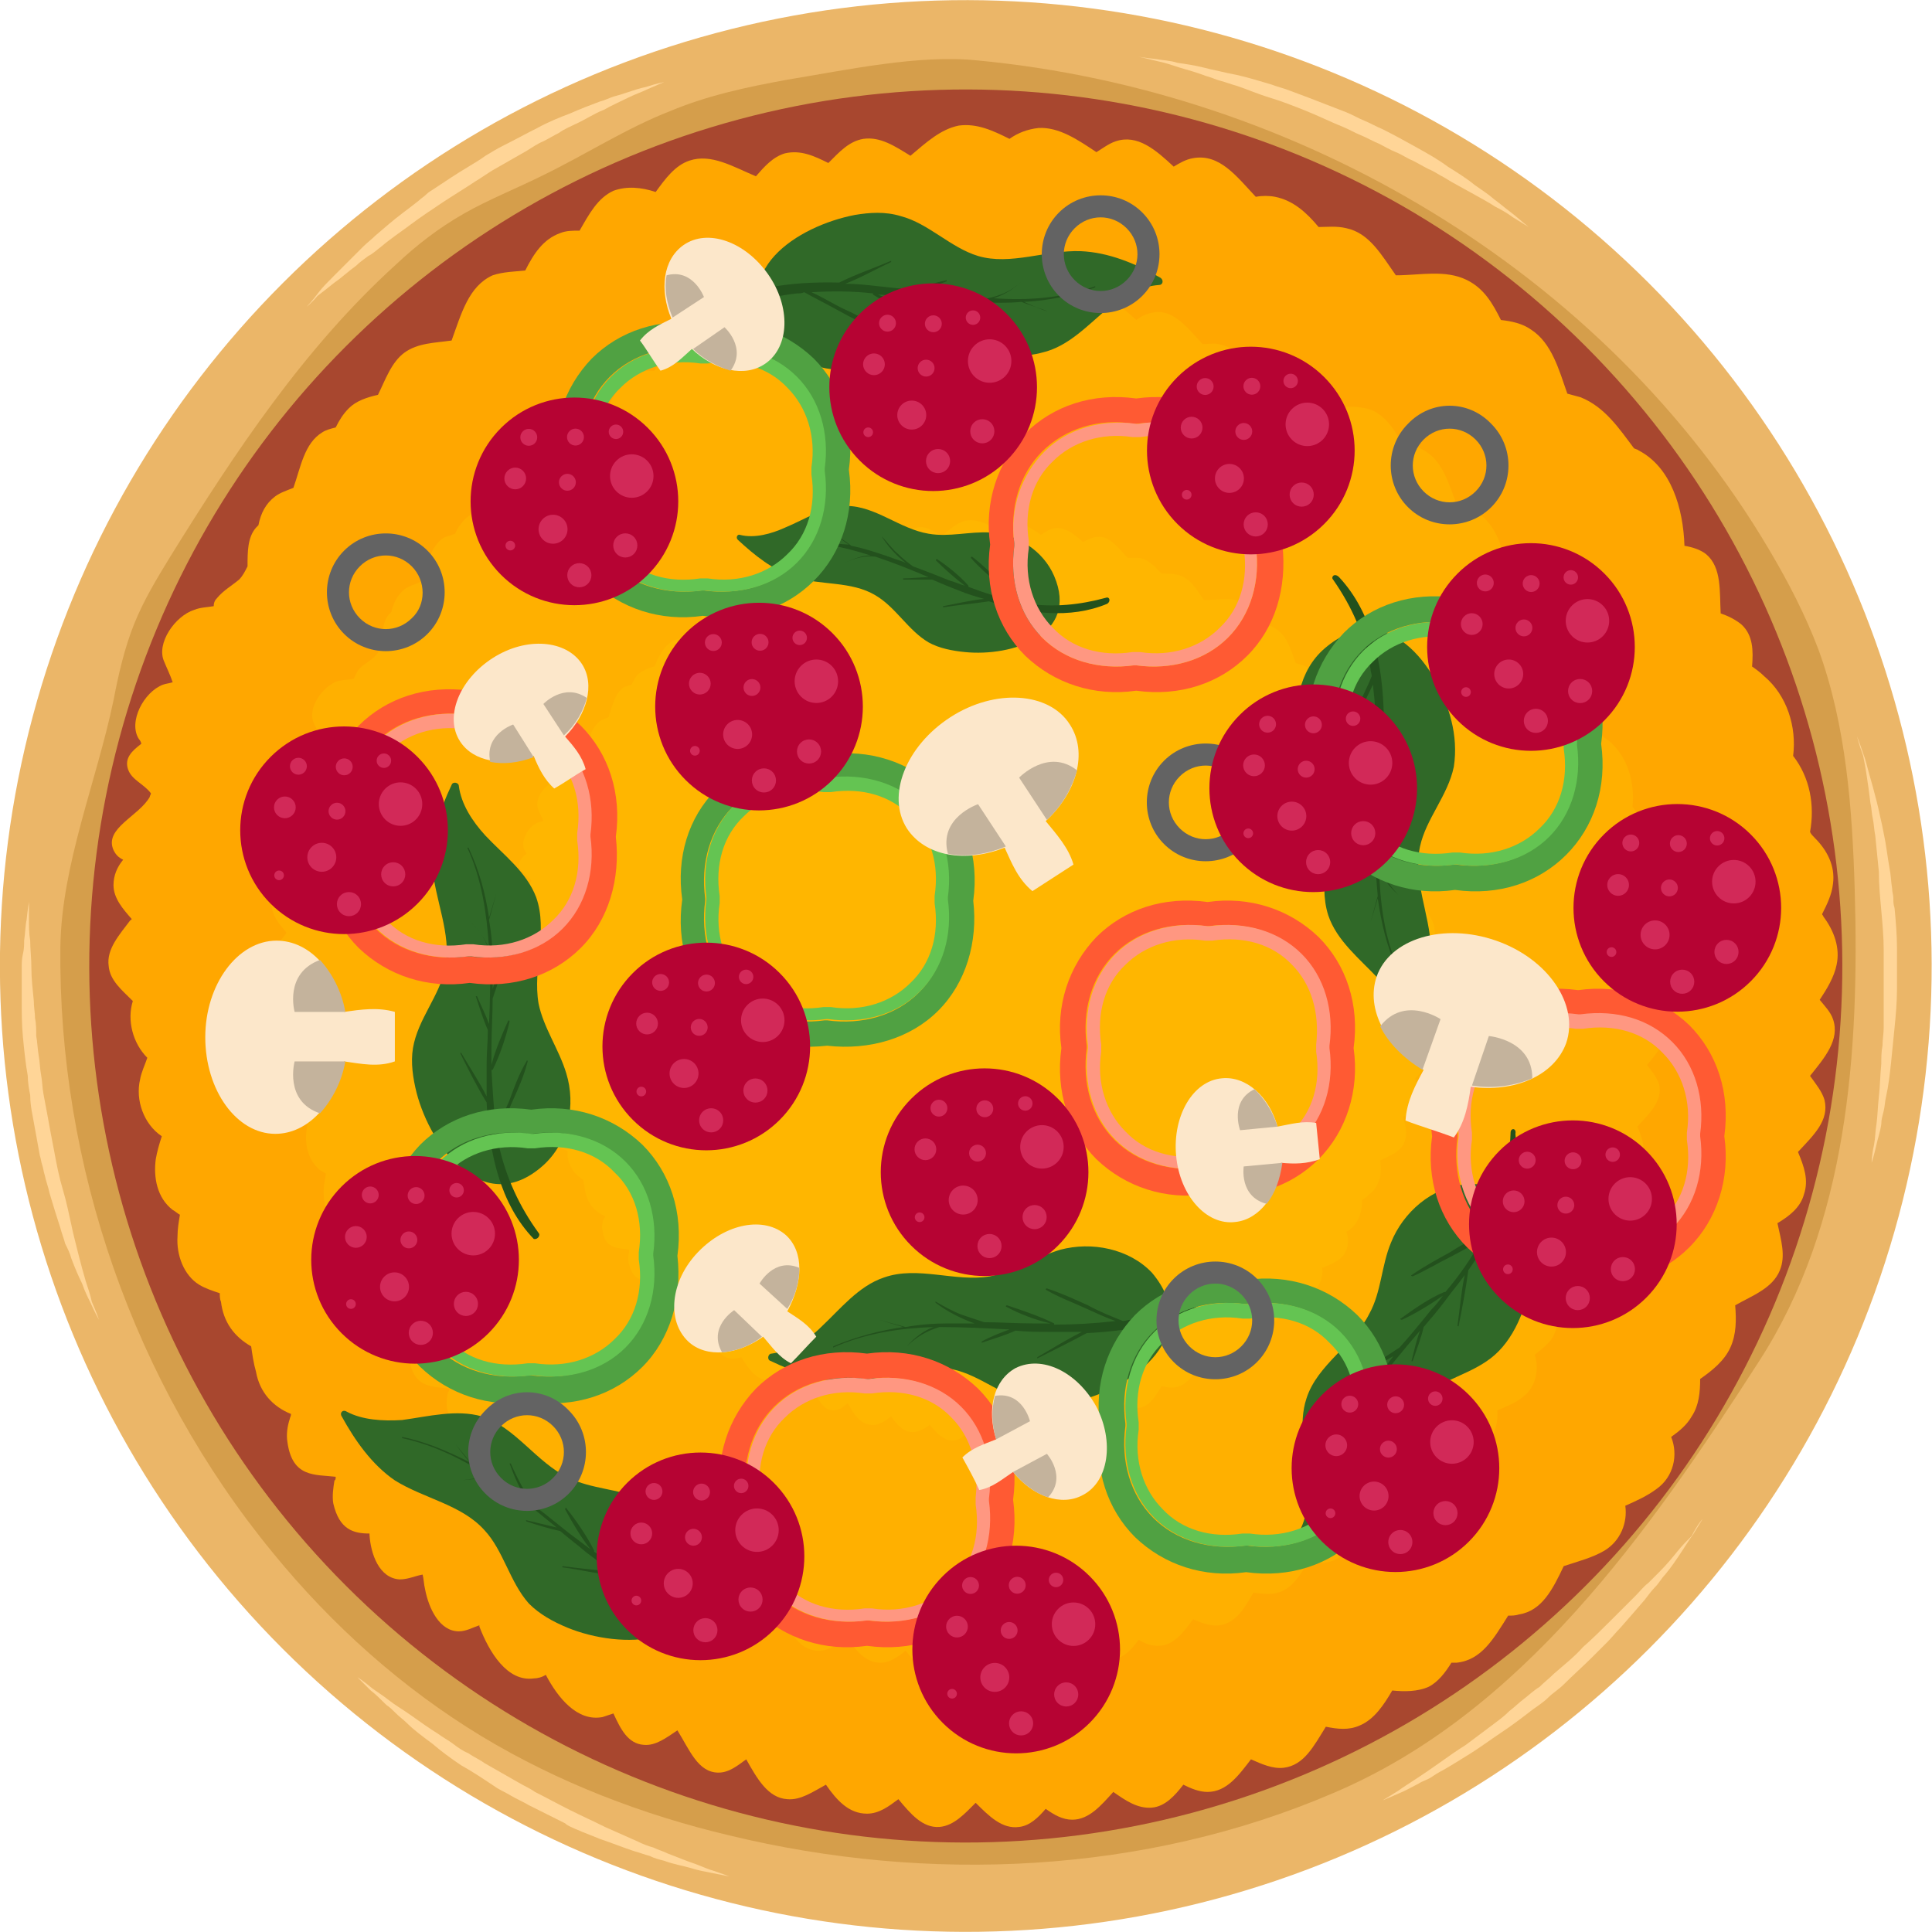 <?xml version="1.0" encoding="utf-8"?>
<!-- Generator: Adobe Illustrator 19.2.0, SVG Export Plug-In . SVG Version: 6.00 Build 0)  -->
<svg version="1.1" id="Слой_1" xmlns="http://www.w3.org/2000/svg" xmlns:xlink="http://www.w3.org/1999/xlink" x="0px" y="0px"
	 width="160px" height="160px" viewBox="0 0 160 160" style="enable-background:new 0 0 160 160;" xml:space="preserve">
<style type="text/css">
	.st0{fill:#008B02;}
	.st1{fill:#006802;}
	.st2{fill:#CCE8CC;}
	.st3{fill:#FF5883;}
	.st4{fill:url(#SVGID_1_);}
	.st5{fill:#524304;}
	.st6{fill:#292102;}
	.st7{fill:#EBB668;}
	.st8{fill:#D59E4B;}
	.st9{fill:#A8472F;}
	.st10{fill:#FFA700;}
	.st11{fill:#FFB000;}
	.st12{fill:#FFB600;}
	.st13{fill:#306928;}
	.st14{fill:#23511D;}
	.st15{fill:#636363;}
	.st16{fill:#50A142;}
	.st17{fill:#64C452;}
	.st18{fill:#FF5A33;}
	.st19{fill:#FF9781;}
	.st20{fill:#FFD597;}
	.st21{fill:#B60333;}
	.st22{fill:#D22958;}
	.st23{fill:#FCE7CA;}
	.st24{fill:#C4B39C;}
	.st25{fill:#E2B16E;}
	.st26{fill:#B6732C;}
	.st27{fill:#895322;}
</style>
<g id="pizza">
	<ellipse transform="matrix(0.707 -0.707 0.707 0.707 -33.137 80)" class="st7" cx="80" cy="80" rx="80" ry="80"/>
	<path class="st8" d="M80.9,5c26.6,2.5,52,17.5,65.6,40.5c1.6,2.7,3,5.4,4.1,8.3c2.3,6.3,2.8,13.2,3,19.9c0.4,13.5-0.6,27.7-7.9,39
		c-9.2,14.3-19.7,29.2-35.3,35.8c-15.6,6.7-33.5,7.5-50,3.5c-7.2-1.7-14.2-4.4-20.5-8.2c-6.6-4-12.4-9.2-17.3-15.2
		c-11.5-14-17.8-32.1-17.6-50.2c0.1-6.8,3-13.7,4.4-20.4c0.4-2.1,0.9-4.3,1.7-6.3c0.8-2,1.9-3.8,3-5.6c5.4-8.7,11.1-17.3,18.7-24.2
		c1.7-1.6,3.5-3,5.6-4.2c2.1-1.2,4.4-2.1,6.6-3.2c3.5-1.7,6.9-3.9,10.5-5.3c3.1-1.3,6.4-2,9.7-2.6C70.1,5.8,76.1,4.5,80.9,5z"/>
	<ellipse transform="matrix(0.707 -0.707 0.707 0.707 -33.137 80)" class="st9" cx="80" cy="80" rx="72.6" ry="72.6"/>
	<path class="st10" d="M130.9,32.9c-0.4-0.1-0.7-0.2-1.1-0.3c-0.7-2-1.3-4.2-3-5.3c-0.7-0.5-1.6-0.7-2.5-0.8
		c-0.7-1.4-1.4-2.6-2.8-3.3c-1.8-0.9-3.9-0.4-5.9-0.4c-1.2-1.7-2.2-3.5-4.1-3.9c-0.8-0.2-1.6-0.1-2.3-0.1c-1-1.2-2.1-2.2-3.6-2.5
		c-0.5-0.1-1.1-0.1-1.6,0c-1.6-1.7-3-3.6-5.2-3.2c-0.6,0.1-1.1,0.4-1.6,0.7c-1.5-1.4-3-2.7-4.8-2.1c-0.6,0.2-1.1,0.6-1.6,0.9
		c-1.5-1-3.1-2.1-4.8-2c-0.9,0.1-1.7,0.4-2.4,0.9c-1.4-0.7-2.7-1.3-4.2-1.1c-1.5,0.3-2.7,1.4-4,2.5c-1.3-0.8-2.5-1.6-3.9-1.4
		c-1.2,0.2-2,1.1-2.9,2c-1.2-0.6-2.3-1.1-3.6-0.8c-1,0.3-1.7,1.1-2.4,1.9c-1.9-0.8-3.7-1.9-5.5-1.3c-1.2,0.4-2,1.5-2.8,2.6
		c-1.2-0.4-2.4-0.5-3.5-0.1c-1.3,0.6-2,1.9-2.8,3.3c-0.6,0-1.1,0-1.6,0.2c-1.4,0.5-2.2,1.7-2.9,3.1c-0.9,0.1-1.8,0.1-2.7,0.4
		c-2,0.9-2.6,3.2-3.4,5.4c-1.4,0.2-2.8,0.2-3.9,1c-1.1,0.8-1.6,2.3-2.2,3.5c-0.9,0.2-1.8,0.5-2.4,1.1c-0.5,0.5-0.8,1-1.1,1.6
		c-0.4,0.1-0.8,0.2-1.1,0.4c-1.5,0.9-1.8,2.9-2.4,4.6c-0.5,0.2-1.1,0.4-1.5,0.7c-0.8,0.6-1.2,1.4-1.4,2.4c-0.1,0.1-0.1,0.1-0.2,0.2
		c-0.7,0.8-0.7,2-0.7,3.2c-0.2,0.4-0.4,0.8-0.7,1.1c-0.6,0.5-1.3,0.9-1.8,1.5c-0.2,0.2-0.3,0.4-0.3,0.7c-0.6,0.1-1.1,0.1-1.6,0.3
		c-1.6,0.5-3.2,2.8-2.5,4.3c0.2,0.5,0.5,1.1,0.7,1.7c-0.3,0.1-0.5,0.1-0.8,0.2c-1.6,0.6-2.9,3.1-2,4.5c0.1,0.1,0.2,0.3,0.2,0.4
		c-0.8,0.6-1.4,1.2-1.1,2.1c0.3,0.9,1.3,1.2,1.9,2c0,0.1-0.1,0.2-0.1,0.3c-0.9,1.6-3.8,2.6-3,4.4c0.2,0.4,0.4,0.6,0.8,0.8
		c-0.5,0.6-0.8,1.3-0.8,2.1c0,1.1,0.8,2,1.5,2.8c0,0,0,0.1-0.1,0.1c-0.9,1.2-2,2.4-1.8,3.8c0.1,1.2,1.1,2,2,2.9
		c-0.5,1.6,0,3.5,1.2,4.7c-0.2,0.6-0.5,1.2-0.6,1.8c-0.4,1.7,0.3,3.7,1.8,4.7c-0.2,0.6-0.4,1.3-0.5,1.9c-0.2,1.5,0.1,3.2,1.4,4.2
		c0.2,0.1,0.4,0.3,0.6,0.4c-0.1,0.6-0.2,1.2-0.2,1.8c-0.1,1.5,0.5,3.2,1.8,4c0.5,0.3,1.1,0.5,1.7,0.7c0,0.2,0,0.5,0.1,0.7
		c0.2,1.7,1.1,2.9,2.5,3.7c0.1,0.7,0.2,1.4,0.4,2.1c0.3,1.7,1.4,2.9,2.9,3.5c0,0.2-0.1,0.3-0.1,0.4c-0.2,0.6-0.3,1.3-0.2,1.9
		c0.4,3,2.3,2.7,4,2.9c0,0.1,0,0.3-0.1,0.3c-0.1,0.6-0.2,1.3-0.1,1.9c0.5,2.2,1.7,2.5,3,2.5c0,0,0,0,0,0.1c0.1,1.6,0.8,3.6,2.5,3.7
		c0.7,0,1.3-0.3,1.9-0.4c0.1,0.4,0.1,0.8,0.2,1.2c0.3,1.6,1.2,3.5,2.8,3.5c0.6,0,1.1-0.3,1.7-0.5c0,0,0,0.1,0,0.1
		c0.8,2.1,2.3,4.6,4.5,4.3c0.3,0,0.7-0.1,1-0.3c1,1.9,2.6,3.9,4.7,3.5c0.3-0.1,0.6-0.2,0.9-0.3c0.6,1.3,1.2,2.5,2.5,2.6
		c1,0.1,1.9-0.6,2.8-1.2c1,1.6,1.7,3.5,3.4,3.5c0.9,0,1.6-0.6,2.3-1.1c0.9,1.6,1.8,3.2,3.4,3.3c1.1,0.1,2.1-0.6,3.2-1.2
		c0.9,1.3,1.9,2.4,3.4,2.4c1,0,1.8-0.6,2.6-1.2c1,1.2,2,2.4,3.4,2.3c1.2-0.1,2.1-1.1,3-2c1.1,1.1,2.2,2.2,3.6,2
		c0.9-0.1,1.6-0.8,2.2-1.5c0.7,0.5,1.4,0.9,2.2,0.9c1.4,0,2.4-1.2,3.4-2.3c1,0.7,2,1.4,3.2,1.3c1.1-0.1,1.9-1,2.6-1.9
		c0.6,0.3,1.3,0.6,2,0.6c1.6,0,2.6-1.4,3.6-2.7c0.9,0.4,1.8,0.8,2.7,0.7c1.7-0.2,2.5-1.8,3.5-3.4c1,0.2,1.9,0.3,2.8-0.1
		c1.2-0.5,2-1.7,2.7-2.9c1,0.1,2.1,0.1,3-0.3c0.8-0.4,1.4-1.2,1.9-2c0.1,0,0.3,0,0.4,0c2.1-0.2,3.1-2,4.3-3.9c0.3,0,0.6,0,0.9-0.1
		c1.9-0.3,2.8-2.1,3.7-4c1.2-0.4,2.4-0.7,3.4-1.3c1.3-0.8,1.9-2.3,1.7-3.7c0.9-0.4,1.8-0.8,2.6-1.4c1.4-1,1.8-2.8,1.2-4.3
		c0.7-0.5,1.3-1,1.7-1.7c0.6-0.9,0.7-2,0.7-3.1c1-0.7,2-1.5,2.5-2.6c0.5-1.1,0.5-2.3,0.4-3.5c1.4-0.8,3.1-1.4,3.7-2.9
		c0.5-1.2,0.1-2.5-0.2-3.9c1-0.6,1.9-1.3,2.2-2.4c0.4-1.2,0-2.3-0.5-3.5c1.3-1.4,2.6-2.6,2.2-4.3c-0.2-0.7-0.7-1.3-1.2-2
		c1.2-1.5,2.5-3,1.9-4.7c-0.2-0.6-0.7-1.1-1.1-1.6c0.6-0.9,1.2-1.9,1.4-2.9c0.3-1.4-0.2-2.8-1.1-4c0-0.1-0.1-0.1-0.1-0.2
		c0.4-0.8,0.8-1.6,0.9-2.5c0.2-1.5-0.5-2.8-1.5-3.8c-0.2-0.2-0.3-0.3-0.4-0.5c0.4-2.2,0-4.5-1.4-6.3c0.3-2.4-0.5-5-2.4-6.6
		c-0.3-0.3-0.7-0.6-1-0.8c0.1-1.3,0.1-2.6-0.9-3.5c-0.5-0.4-1.1-0.7-1.7-0.9c-0.1-1.8,0.1-3.8-1.2-4.9c-0.5-0.4-1.2-0.6-1.8-0.7
		c-0.1-3.1-1.1-6.5-3.8-7.9c-0.1-0.1-0.3-0.1-0.4-0.2C134.1,35.5,132.9,33.7,130.9,32.9z"/>
	<path class="st11" d="M121.5,42c-0.3-0.1-0.6-0.2-0.9-0.3c-0.6-1.6-1.1-3.4-2.5-4.3c-0.6-0.4-1.3-0.6-2-0.6
		c-0.5-1.1-1.2-2.1-2.2-2.7c-1.4-0.7-3.1-0.3-4.8-0.3c-0.9-1.4-1.8-2.8-3.4-3.2c-0.6-0.2-1.3-0.1-1.9-0.1c-0.8-1-1.7-1.8-2.9-2
		c-0.4-0.1-0.9,0-1.3,0c-1.3-1.4-2.5-3-4.2-2.6c-0.5,0.1-0.9,0.3-1.3,0.6c-1.2-1.1-2.4-2.2-3.9-1.7c-0.5,0.2-0.9,0.5-1.3,0.7
		c-1.2-0.8-2.5-1.7-3.9-1.6c-0.7,0.1-1.4,0.4-2,0.7c-1.1-0.6-2.2-1.1-3.4-0.9c-1.2,0.2-2.2,1.2-3.2,2c-1-0.6-2-1.3-3.2-1.1
		c-1,0.2-1.6,0.9-2.3,1.6c-1-0.5-1.9-0.9-2.9-0.6c-0.8,0.2-1.4,0.9-2,1.5c-1.5-0.6-3-1.6-4.5-1.1c-1,0.3-1.6,1.2-2.3,2.1
		c-1-0.3-1.9-0.4-2.8,0c-1.1,0.5-1.6,1.6-2.2,2.6c-0.4,0-0.9,0-1.3,0.2c-1.2,0.4-1.8,1.4-2.4,2.5c-0.7,0.1-1.5,0.1-2.2,0.4
		c-1.6,0.7-2.1,2.6-2.8,4.4c-1.1,0.1-2.3,0.2-3.1,0.9c-0.9,0.7-1.3,1.8-1.8,2.9c-0.7,0.2-1.4,0.4-2,0.9c-0.4,0.4-0.7,0.8-0.9,1.3
		c-0.3,0.1-0.6,0.2-0.9,0.3c-1.2,0.7-1.4,2.4-2,3.7c-0.4,0.2-0.9,0.3-1.3,0.6c-0.6,0.5-0.9,1.1-1.1,1.9c-0.1,0.1-0.1,0.1-0.2,0.2
		c-0.6,0.7-0.5,1.7-0.6,2.6c-0.1,0.3-0.3,0.6-0.6,0.9c-0.4,0.4-1.1,0.7-1.4,1.2c-0.1,0.2-0.2,0.4-0.3,0.6c-0.4,0.1-0.9,0.1-1.3,0.2
		c-1.3,0.4-2.6,2.3-2,3.5c0.2,0.4,0.4,0.9,0.5,1.3c-0.2,0.1-0.4,0.1-0.6,0.2c-1.3,0.5-2.3,2.5-1.7,3.7c0.1,0.1,0.1,0.2,0.2,0.3
		c-0.6,0.5-1.1,1-0.9,1.7c0.2,0.7,1.1,1,1.5,1.6c0,0.1-0.1,0.2-0.1,0.2c-0.8,1.3-3.1,2.1-2.4,3.6c0.1,0.3,0.4,0.5,0.6,0.7
		c-0.4,0.5-0.7,1.1-0.6,1.7c0,0.9,0.6,1.6,1.2,2.3c0,0,0,0,0,0.1c-0.7,0.9-1.6,1.9-1.5,3.1c0.1,1,0.9,1.7,1.6,2.4
		c-0.4,1.3,0,2.8,1,3.8c-0.2,0.5-0.4,1-0.5,1.5c-0.3,1.4,0.3,3,1.5,3.8c-0.2,0.5-0.3,1-0.4,1.6c-0.2,1.2,0.1,2.6,1.1,3.4
		c0.2,0.1,0.3,0.2,0.5,0.3c-0.1,0.5-0.2,1-0.2,1.5c0,1.2,0.4,2.6,1.4,3.2c0.4,0.3,0.9,0.4,1.3,0.6c0,0.2,0,0.4,0,0.6
		c0.1,1.4,0.9,2.4,2,3c0.1,0.6,0.2,1.1,0.3,1.7c0.3,1.4,1.2,2.4,2.4,2.9c0,0.1-0.1,0.2-0.1,0.3c-0.2,0.5-0.3,1-0.2,1.6
		c0.4,2.4,1.9,2.2,3.3,2.4c0,0.1,0,0.2-0.1,0.3c-0.1,0.5-0.2,1.1,0,1.6c0.4,1.8,1.4,2,2.4,2c0,0,0,0,0,0c0.1,1.3,0.7,2.9,2,3
		c0.5,0,1-0.2,1.6-0.3c0.1,0.3,0.1,0.7,0.2,1c0.2,1.3,1,2.9,2.3,2.8c0.5,0,0.9-0.3,1.4-0.4c0,0,0,0.1,0,0.1c0.7,1.7,1.9,3.7,3.7,3.5
		c0.3,0,0.5-0.1,0.8-0.2c0.8,1.5,2.1,3.2,3.8,2.8c0.3-0.1,0.5-0.2,0.7-0.3c0.5,1,0.9,2,2,2.1c0.8,0.1,1.5-0.5,2.2-0.9
		c0.8,1.3,1.3,2.8,2.7,2.8c0.7,0,1.3-0.4,1.9-0.9c0.7,1.3,1.5,2.6,2.8,2.7c0.9,0.1,1.7-0.5,2.6-1c0.7,1,1.5,2,2.7,2
		c0.8,0,1.5-0.5,2.1-1c0.8,1,1.6,2,2.8,1.9c1-0.1,1.7-0.9,2.5-1.6c0.9,0.9,1.8,1.8,3,1.6c0.7-0.1,1.3-0.7,1.8-1.2
		c0.6,0.4,1.1,0.8,1.8,0.8c1.1,0,1.9-1,2.7-1.9c0.8,0.5,1.6,1.2,2.6,1.1c0.9-0.1,1.5-0.8,2.1-1.6c0.5,0.3,1,0.5,1.6,0.5
		c1.3,0,2.1-1.1,2.9-2.2c0.7,0.3,1.5,0.6,2.2,0.5c1.4-0.2,2.1-1.5,2.8-2.7c0.8,0.1,1.6,0.2,2.3-0.1c1-0.4,1.6-1.4,2.2-2.4
		c0.8,0.1,1.7,0.1,2.4-0.3c0.7-0.3,1.1-1,1.5-1.7c0.1,0,0.2,0,0.4,0c1.7-0.1,2.5-1.7,3.5-3.2c0.2,0,0.5,0,0.7-0.1
		c1.6-0.3,2.3-1.7,3-3.2c0.9-0.3,1.9-0.6,2.8-1.1c1.1-0.6,1.5-1.8,1.4-3c0.7-0.3,1.5-0.6,2.1-1.1c1.1-0.8,1.4-2.3,1-3.5
		c0.5-0.4,1-0.8,1.4-1.3c0.5-0.8,0.5-1.6,0.6-2.5c0.8-0.6,1.6-1.2,2-2.1c0.4-0.9,0.4-1.8,0.3-2.8c1.2-0.6,2.5-1.1,3-2.3
		c0.4-1,0.1-2.1-0.2-3.1c0.8-0.5,1.5-1.1,1.8-2c0.3-0.9,0-1.9-0.4-2.8c1-1.1,2.1-2.1,1.8-3.5c-0.2-0.6-0.6-1.1-1-1.6
		c1-1.2,2-2.4,1.5-3.8c-0.2-0.5-0.5-0.9-0.9-1.3c0.5-0.7,1-1.5,1.2-2.3c0.2-1.2-0.2-2.3-0.9-3.2c0-0.1-0.1-0.1-0.1-0.2
		c0.3-0.7,0.6-1.3,0.7-2c0.1-1.2-0.4-2.2-1.2-3.1c-0.1-0.1-0.2-0.3-0.4-0.4c0.3-1.8,0-3.7-1.1-5.1c0.2-2-0.4-4.1-1.9-5.4
		c-0.3-0.2-0.6-0.4-0.8-0.7c0.1-1.1,0.1-2.1-0.7-2.9c-0.4-0.4-0.9-0.6-1.4-0.7c-0.1-1.5,0.1-3.1-1-4c-0.4-0.3-1-0.5-1.5-0.6
		c-0.1-2.6-0.9-5.2-3.1-6.4c-0.1-0.1-0.2-0.1-0.3-0.1C124.1,44.1,123.1,42.6,121.5,42z"/>
	<path class="st12" d="M107.9,55.1c-0.2-0.1-0.4-0.1-0.6-0.2c-0.4-1.1-0.7-2.2-1.6-2.8c-0.4-0.3-0.9-0.4-1.3-0.4
		c-0.4-0.7-0.8-1.4-1.5-1.8c-1-0.5-2.1-0.2-3.2-0.2c-0.6-0.9-1.2-1.9-2.2-2.1c-0.4-0.1-0.8-0.1-1.3-0.1c-0.6-0.6-1.1-1.2-1.9-1.3
		c-0.3,0-0.6,0-0.9,0c-0.9-0.9-1.6-2-2.8-1.7c-0.3,0.1-0.6,0.2-0.9,0.4c-0.8-0.7-1.6-1.4-2.6-1.1c-0.3,0.1-0.6,0.3-0.9,0.5
		c-0.8-0.6-1.7-1.1-2.6-1.1c-0.5,0-0.9,0.2-1.3,0.5c-0.7-0.4-1.5-0.7-2.2-0.6c-0.8,0.1-1.5,0.8-2.1,1.3c-0.7-0.4-1.3-0.9-2.1-0.7
		c-0.6,0.1-1.1,0.6-1.6,1.1c-0.6-0.3-1.3-0.6-1.9-0.4c-0.5,0.1-0.9,0.6-1.3,1c-1-0.4-2-1-3-0.7c-0.7,0.2-1.1,0.8-1.5,1.4
		c-0.6-0.2-1.3-0.3-1.9,0c-0.7,0.3-1.1,1-1.5,1.8c-0.3,0-0.6,0-0.9,0.1c-0.8,0.3-1.2,0.9-1.6,1.6c-0.5,0-1,0-1.4,0.2
		c-1.1,0.5-1.4,1.7-1.8,2.9c-0.7,0.1-1.5,0.1-2.1,0.6c-0.6,0.5-0.9,1.2-1.2,1.9c-0.5,0.1-0.9,0.3-1.3,0.6c-0.3,0.2-0.4,0.6-0.6,0.9
		c-0.2,0.1-0.4,0.1-0.6,0.2c-0.8,0.5-1,1.6-1.3,2.5c-0.3,0.1-0.6,0.2-0.8,0.4c-0.4,0.3-0.6,0.8-0.8,1.3c0,0-0.1,0.1-0.1,0.1
		c-0.4,0.4-0.4,1.1-0.4,1.7c-0.1,0.2-0.2,0.4-0.4,0.6c-0.3,0.3-0.7,0.5-0.9,0.8c-0.1,0.1-0.1,0.2-0.2,0.4c-0.3,0-0.6,0.1-0.9,0.1
		c-0.9,0.2-1.7,1.5-1.3,2.3c0.1,0.3,0.3,0.6,0.4,0.9c-0.1,0-0.3,0.1-0.4,0.1c-0.9,0.3-1.6,1.7-1.1,2.4c0,0.1,0.1,0.1,0.1,0.2
		c-0.4,0.3-0.7,0.7-0.6,1.1c0.2,0.5,0.7,0.7,1,1.1c0,0.1,0,0.1-0.1,0.2c-0.5,0.9-2,1.4-1.6,2.4c0.1,0.2,0.2,0.3,0.4,0.4
		c-0.3,0.3-0.4,0.7-0.4,1.1c0,0.6,0.4,1.1,0.8,1.5c0,0,0,0,0,0c-0.5,0.6-1.1,1.3-1,2.1c0.1,0.6,0.6,1.1,1.1,1.6
		c-0.3,0.9,0,1.9,0.6,2.5c-0.1,0.3-0.3,0.6-0.4,1c-0.2,0.9,0.2,2,1,2.6c-0.1,0.3-0.2,0.7-0.2,1C44.1,90,44.3,91,45,91.5
		c0.1,0.1,0.2,0.1,0.3,0.2c-0.1,0.3-0.1,0.6-0.1,1c0,0.8,0.2,1.7,0.9,2.2c0.3,0.2,0.6,0.3,0.9,0.4c0,0.1,0,0.2,0,0.4
		c0.1,0.9,0.6,1.6,1.3,2c0.1,0.4,0.1,0.8,0.2,1.1c0.2,0.9,0.8,1.6,1.6,1.9c0,0.1,0,0.2-0.1,0.2c-0.1,0.3-0.2,0.7-0.1,1
		c0.2,1.6,1.3,1.4,2.2,1.6c0,0.1,0,0.1,0,0.2c-0.1,0.3-0.1,0.7,0,1c0.3,1.2,0.9,1.3,1.6,1.4c0,0,0,0,0,0c0.1,0.9,0.5,2,1.3,2
		c0.4,0,0.7-0.1,1-0.2c0,0.2,0.1,0.4,0.1,0.6c0.1,0.9,0.6,1.9,1.5,1.9c0.3,0,0.6-0.2,0.9-0.3c0,0,0,0,0,0.1c0.4,1.1,1.2,2.5,2.4,2.3
		c0.2,0,0.4-0.1,0.5-0.1c0.6,1,1.4,2.1,2.5,1.9c0.2,0,0.3-0.1,0.5-0.2c0.3,0.7,0.6,1.3,1.3,1.4c0.5,0.1,1-0.3,1.5-0.6
		c0.5,0.8,0.9,1.9,1.8,1.9c0.5,0,0.9-0.3,1.2-0.6c0.5,0.9,1,1.7,1.9,1.8c0.6,0.1,1.2-0.3,1.7-0.7c0.5,0.7,1,1.3,1.8,1.3
		c0.5,0,1-0.3,1.4-0.6c0.5,0.6,1.1,1.3,1.9,1.3c0.7,0,1.1-0.6,1.6-1.1c0.6,0.6,1.2,1.2,2,1.1c0.5-0.1,0.9-0.4,1.2-0.8
		c0.4,0.3,0.7,0.5,1.2,0.5c0.8,0,1.3-0.7,1.8-1.3c0.5,0.4,1.1,0.8,1.7,0.7c0.6-0.1,1-0.5,1.4-1c0.3,0.2,0.7,0.3,1.1,0.3
		c0.9,0,1.4-0.7,1.9-1.5c0.5,0.2,1,0.4,1.5,0.4c0.9-0.1,1.4-1,1.9-1.8c0.5,0.1,1,0.2,1.5,0c0.7-0.3,1.1-0.9,1.5-1.6
		c0.6,0,1.1,0.1,1.6-0.2c0.4-0.2,0.7-0.6,1-1.1c0.1,0,0.2,0,0.2,0c1.1-0.1,1.7-1.1,2.3-2.1c0.2,0,0.3,0,0.5,0c1-0.2,1.5-1.1,2-2.1
		c0.6-0.2,1.3-0.4,1.8-0.7c0.7-0.4,1-1.2,0.9-2c0.5-0.2,1-0.4,1.4-0.7c0.7-0.5,0.9-1.5,0.6-2.3c0.4-0.2,0.7-0.5,0.9-0.9
		c0.3-0.5,0.4-1.1,0.4-1.7c0.5-0.4,1.1-0.8,1.3-1.4c0.3-0.6,0.3-1.2,0.2-1.9c0.8-0.4,1.7-0.7,2-1.5c0.3-0.7,0.1-1.4-0.1-2.1
		c0.5-0.3,1-0.7,1.2-1.3c0.2-0.6,0-1.2-0.2-1.9c0.7-0.7,1.4-1.4,1.2-2.3c-0.1-0.4-0.4-0.7-0.6-1.1c0.6-0.8,1.3-1.6,1-2.5
		c-0.1-0.3-0.4-0.6-0.6-0.9c0.3-0.5,0.7-1,0.8-1.6c0.2-0.8-0.1-1.5-0.6-2.1c0,0-0.1-0.1-0.1-0.1c0.2-0.4,0.4-0.9,0.5-1.3
		c0.1-0.8-0.3-1.5-0.8-2.1c-0.1-0.1-0.2-0.2-0.2-0.3c0.2-1.2,0-2.4-0.8-3.4c0.2-1.3-0.3-2.7-1.3-3.6c-0.2-0.2-0.4-0.3-0.6-0.4
		c0-0.7,0-1.4-0.5-1.9c-0.3-0.2-0.6-0.4-0.9-0.5c-0.1-1,0.1-2-0.7-2.6c-0.3-0.2-0.6-0.3-1-0.4c-0.1-1.7-0.6-3.5-2-4.2
		c-0.1,0-0.1-0.1-0.2-0.1C109.6,56.5,109,55.5,107.9,55.1z"/>
	<g>
		<path class="st13" d="M79.9,54c-1-0.1-2.1-0.3-3-0.8c-1.7-1-2.7-2.9-4.4-3.9c-2-1.2-4.5-0.8-6.7-1.5c-1.8-0.6-3.3-1.8-4.7-3.1
			c-0.2-0.2,0-0.5,0.2-0.4c1.2,0.3,2.6-0.1,3.7-0.6c1.7-0.7,3.3-1.8,5.1-1.8c2.4,0,4.4,1.9,6.8,2.3c1.7,0.3,3.4-0.2,5.1-0.1
			c2.2,0.1,4.4,1.5,5.3,3.6C89.4,52.6,83.8,54.4,79.9,54z"/>
		<path class="st14" d="M91.6,49.5c-2.2,0.6-4.3,0.8-6.5,0.5c-0.2,0-0.3-0.1-0.5-0.1c-0.6-0.6-1.3-1.2-1.9-1.8
			c-0.7-0.7-1.4-1.4-2.2-2c0,0-0.1,0-0.1,0.1c0.6,0.7,1.4,1.4,2.1,2c0.6,0.5,1.1,1.1,1.7,1.6c-1.4-0.3-2.7-0.7-4-1.2c0,0,0,0,0-0.1
			c-0.7-0.8-1.7-1.6-2.6-2.2c0,0-0.1,0-0.1,0.1c0.7,0.7,1.6,1.5,2.4,2.1c-0.4-0.1-0.8-0.3-1.2-0.4c-1-0.4-2-0.8-3.1-1.2
			c-0.4-0.3-0.8-0.6-1.2-1c-0.5-0.4-0.9-1-1.4-1.5c0,0-0.1,0,0,0c0.5,0.8,1.2,1.6,2,2.2c-0.5-0.2-0.9-0.3-1.4-0.5c0,0,0,0,0,0
			c-0.1,0-0.2-0.1-0.3-0.1c-0.9-0.3-1.8-0.6-2.8-0.8c-0.5-0.4-1-0.7-1.6-1.1c0,0,0,0,0,0c0.5,0.3,0.9,0.7,1.4,1
			C68.6,45,67,44.8,65.3,45c0,0,0,0.1,0,0c2.4-0.2,4.6,0.3,6.8,1c-0.7,0-1.5,0.3-2.1,0.6c0,0,0,0,0,0c0.8-0.4,1.7-0.6,2.5-0.5
			c1.5,0.5,3,1.1,4.4,1.7c-0.7,0-1.4,0.1-2.1,0.1c0,0,0,0,0,0.1c0.8,0,1.6,0,2.4,0c0.7,0.3,1.4,0.6,2.2,0.9c0.7,0.3,1.4,0.5,2.1,0.7
			c-1.1,0.1-2.3,0.4-3.4,0.6c0,0,0,0.1,0,0.1c1.2-0.2,2.5-0.3,3.8-0.5c3.2,1,6.7,1.5,9.8,0.2C92,49.8,91.9,49.4,91.6,49.5z"/>
	</g>
	<g>
		<path class="st13" d="M34.5,90.5c-0.3-1.2-0.5-2.5-0.3-3.7c0.4-2.4,2.2-4.3,2.7-6.7c0.5-2.8-0.9-5.6-1.1-8.4
			c-0.1-2.3,0.6-4.6,1.6-6.7c0.1-0.3,0.6-0.2,0.6,0.1c0.2,1.5,1.1,2.9,2.2,4.1c1.5,1.6,3.4,3,4.2,5.1c1,2.8-0.3,5.9,0.2,8.8
			c0.4,2,1.7,3.8,2.3,5.8c0.8,2.6,0.2,5.7-1.9,7.6C40.1,100.9,35.7,95.1,34.5,90.5z"/>
		<path class="st14" d="M44.6,102.1c-1.6-2.2-2.7-4.6-3.3-7.3c0-0.2-0.1-0.4-0.1-0.6c0.4-1,0.8-2,1.2-2.9c0.5-1.1,1-2.2,1.3-3.4
			c0-0.1-0.1-0.1-0.1,0c-0.6,1-1,2.1-1.4,3.2c-0.4,0.9-0.7,1.7-1.1,2.6c-0.2-1.7-0.3-3.4-0.4-5.1c0,0,0,0,0.1,0
			c0.6-1.2,1.1-2.7,1.4-4c0-0.1-0.1-0.1-0.1-0.1c-0.5,1.1-1.1,2.5-1.4,3.7c0-0.5,0-1,0-1.5c0-1.3,0.1-2.7,0.1-4
			c0.2-0.6,0.4-1.2,0.6-1.8c0.3-0.8,0.7-1.5,1.1-2.2c0,0,0-0.1-0.1,0c-0.6,0.9-1.3,2.1-1.6,3.2c0-0.6,0-1.2,0-1.8c0,0,0,0,0,0
			c0-0.1,0-0.3,0-0.4c0-1.2-0.1-2.4-0.3-3.5c0.2-0.7,0.4-1.5,0.6-2.2c0,0,0,0,0,0c-0.2,0.7-0.4,1.3-0.6,2c-0.3-2-0.8-3.9-1.7-5.8
			c0,0-0.1,0-0.1,0c1.2,2.6,1.6,5.4,1.8,8.3c-0.4-0.8-0.9-1.6-1.6-2.2c0,0-0.1,0,0,0c0.9,0.8,1.4,1.7,1.7,2.7c0,1.9,0,3.9-0.1,5.8
			c-0.3-0.8-0.7-1.6-1-2.3c0,0-0.1,0-0.1,0c0.3,0.9,0.6,1.9,1,2.8c0,1-0.1,1.9-0.1,2.8c0,0.9,0,1.8,0,2.7c-0.6-1.2-1.4-2.4-2.1-3.6
			c0,0-0.1,0-0.1,0c0.7,1.4,1.4,2.8,2.2,4.1c0.2,4.1,1.1,8.4,3.9,11.3C44.5,102.7,44.8,102.3,44.6,102.1z"/>
	</g>
	<g>
		<path class="st13" d="M89.3,116c-1.2,0.3-2.5,0.5-3.8,0.2c-2.4-0.5-4.3-2.3-6.6-2.8c-2.8-0.6-5.6,0.9-8.4,1
			c-2.3,0.1-4.6-0.7-6.7-1.7c-0.3-0.1-0.2-0.6,0.1-0.6c1.5-0.2,3-1.1,4.1-2.2c1.6-1.5,3.1-3.4,5.2-4.1c2.8-1,5.9,0.4,8.8-0.1
			c2-0.4,3.8-1.6,5.8-2.2c2.6-0.7,5.7-0.1,7.6,1.9C99.7,110.5,93.9,114.9,89.3,116z"/>
		<path class="st14" d="M100.9,106.1c-2.3,1.6-4.6,2.7-7.3,3.2c-0.2,0-0.4,0.1-0.6,0.1c-1-0.4-2-0.8-2.9-1.3c-1.1-0.5-2.2-1-3.4-1.4
			c-0.1,0-0.1,0.1-0.1,0.1c1,0.6,2.1,1,3.2,1.5c0.9,0.4,1.7,0.8,2.6,1.1c-1.7,0.2-3.4,0.3-5.1,0.3c0,0,0,0,0-0.1
			c-1.2-0.6-2.7-1.1-3.9-1.5c-0.1,0-0.1,0.1-0.1,0.1c1.1,0.6,2.4,1.1,3.7,1.4c-0.5,0-1,0-1.5,0c-1.3,0-2.7-0.1-4-0.1
			c-0.6-0.2-1.2-0.4-1.8-0.6c-0.8-0.3-1.5-0.7-2.2-1.1c0,0-0.1,0,0,0.1c0.9,0.7,2.1,1.3,3.2,1.7c-0.6,0-1.2,0-1.8,0c0,0,0,0,0,0
			c-0.1,0-0.3,0-0.4,0c-1.2,0-2.4,0.1-3.5,0.3c-0.7-0.2-1.5-0.4-2.2-0.6c0,0,0,0,0,0c0.7,0.2,1.3,0.4,2,0.6c-2,0.3-3.9,0.8-5.8,1.6
			c0,0,0,0.1,0,0.1c2.7-1.2,5.5-1.6,8.3-1.7c-0.8,0.3-1.6,0.9-2.2,1.6c0,0,0,0.1,0,0c0.8-0.8,1.7-1.3,2.7-1.6c1.9,0,3.9,0.1,5.8,0.2
			c-0.8,0.3-1.6,0.6-2.3,1c0,0,0,0.1,0,0.1c0.9-0.3,1.9-0.6,2.8-1c1,0.1,1.9,0.1,2.8,0.1c0.9,0,1.8,0,2.7,0
			c-1.2,0.6-2.5,1.4-3.7,2.1c0,0,0,0.1,0,0.1c1.4-0.7,2.8-1.4,4.1-2.1c4.1-0.2,8.4-1,11.3-3.8C101.6,106.2,101.2,105.9,100.9,106.1z
			"/>
	</g>
	<g>
		<path class="st13" d="M47,134.8c-1.2-0.5-2.3-1.1-3.2-2c-1.6-1.8-2.1-4.4-3.7-6.1c-1.9-2.1-5-2.6-7.4-4.1
			c-1.9-1.3-3.3-3.3-4.4-5.3c-0.2-0.3,0.1-0.6,0.4-0.4c1.3,0.7,3,0.8,4.6,0.7c2.2-0.3,4.5-0.9,6.6-0.3c2.8,0.9,4.5,3.8,7.2,5.1
			c1.9,0.9,4,0.9,6,1.7c2.6,1,4.7,3.3,5,6C58.7,136.5,51.4,136.6,47,134.8z"/>
		<path class="st14" d="M62.3,133.6c-2.8,0-5.3-0.5-7.8-1.8c-0.2-0.1-0.4-0.2-0.5-0.3c-0.5-0.9-1.1-1.8-1.6-2.7
			c-0.6-1-1.2-2.1-1.9-3.1c0-0.1-0.1,0-0.1,0.1c0.5,1.1,1.1,2.1,1.7,3.1c0.5,0.8,0.9,1.6,1.4,2.4c-1.5-0.8-2.9-1.8-4.3-2.8
			c0,0,0,0,0-0.1c-0.6-1.2-1.5-2.5-2.3-3.5c0-0.1-0.1,0-0.1,0.1c0.6,1.1,1.3,2.3,2.1,3.3c-0.4-0.3-0.8-0.6-1.2-0.9
			c-1.1-0.8-2.1-1.7-3.2-2.5c-0.3-0.5-0.7-1-1.1-1.5c-0.4-0.7-0.8-1.5-1.1-2.2c0,0-0.1,0-0.1,0c0.4,1.1,0.9,2.3,1.6,3.2
			c-0.5-0.4-1-0.7-1.5-1.1c0,0,0,0,0,0c-0.1-0.1-0.2-0.1-0.3-0.2c-1-0.7-2-1.3-3-1.9c-0.4-0.6-1-1.2-1.4-1.8c0,0-0.1,0,0,0
			c0.4,0.6,0.8,1.1,1.3,1.7c-1.8-0.9-3.6-1.7-5.6-2.1c0,0,0,0.1,0,0.1c2.8,0.6,5.3,1.9,7.7,3.5c-0.9-0.2-1.8-0.2-2.7,0c0,0,0,0,0,0
			c1.1-0.2,2.2-0.1,3.2,0.3c1.6,1.1,3.1,2.4,4.6,3.6c-0.8-0.2-1.7-0.4-2.5-0.6c0,0-0.1,0,0,0.1c0.9,0.3,1.9,0.6,2.8,0.8
			c0.7,0.6,1.5,1.2,2.2,1.8c0.7,0.5,1.4,1.1,2.2,1.6c-1.4-0.2-2.8-0.3-4.2-0.5c0,0-0.1,0.1,0,0.1c1.5,0.2,3.1,0.6,4.6,0.7
			c3.4,2.3,7.4,4.1,11.4,3.6C62.7,134.1,62.6,133.6,62.3,133.6z"/>
	</g>
	<g>
		<path class="st13" d="M120.2,59.7c0.3,1.2,0.4,2.5,0.2,3.8c-0.5,2.4-2.3,4.3-2.8,6.6c-0.6,2.8,0.8,5.6,0.9,8.4
			c0.1,2.3-0.7,4.6-1.7,6.7c-0.1,0.3-0.6,0.2-0.6-0.1c-0.2-1.5-1.1-3-2.1-4.1c-1.5-1.6-3.4-3.1-4.1-5.2c-0.9-2.8,0.4-5.9-0.1-8.8
			c-0.4-2-1.6-3.8-2.2-5.8c-0.7-2.6-0.1-5.7,2-7.5C114.8,49.3,119.1,55.2,120.2,59.7z"/>
		<path class="st14" d="M110.4,48c1.6,2.3,2.6,4.6,3.1,7.4c0,0.2,0.1,0.4,0.1,0.6c-0.4,1-0.9,1.9-1.3,2.9c-0.5,1.1-1,2.2-1.4,3.4
			c0,0.1,0.1,0.1,0.1,0.1c0.6-1,1-2.1,1.5-3.2c0.4-0.8,0.8-1.7,1.2-2.5c0.2,1.7,0.3,3.4,0.3,5.1c0,0,0,0-0.1,0
			c-0.6,1.2-1.2,2.6-1.5,3.9c0,0.1,0.1,0.1,0.1,0.1c0.6-1.1,1.1-2.4,1.5-3.6c0,0.5,0,1,0,1.5c0,1.3-0.1,2.7-0.2,4
			c-0.2,0.6-0.4,1.2-0.6,1.8c-0.3,0.8-0.7,1.5-1.1,2.2c0,0,0,0.1,0.1,0c0.7-0.9,1.3-2.1,1.7-3.2c0,0.6,0,1.2,0,1.8c0,0,0,0,0,0
			c0,0.1,0,0.3,0,0.4c0,1.2,0.1,2.4,0.2,3.5c-0.2,0.7-0.4,1.5-0.6,2.2c0,0,0,0,0,0c0.2-0.7,0.4-1.3,0.6-2c0.3,2,0.7,3.9,1.6,5.8
			c0,0,0.1,0,0.1,0c-1.2-2.7-1.5-5.5-1.6-8.3c0.3,0.8,0.9,1.6,1.6,2.2c0,0,0.1,0,0,0c-0.8-0.8-1.3-1.7-1.6-2.7
			c0-1.9,0.1-3.9,0.2-5.8c0.3,0.8,0.6,1.6,1,2.4c0,0,0.1,0,0.1,0c-0.3-0.9-0.6-1.9-1-2.8c0.1-1,0.1-1.9,0.1-2.8c0-0.9,0-1.8,0-2.7
			c0.6,1.2,1.4,2.5,2,3.7c0,0,0.1,0,0.1,0c-0.7-1.4-1.3-2.8-2.1-4.2c-0.1-4.1-0.9-8.4-3.7-11.4C110.5,47.4,110.2,47.8,110.4,48z"/>
	</g>
	<g>
		<path class="st13" d="M125.9,109.1c-0.5,1.2-1.2,2.3-2.1,3.1c-1.8,1.6-4.4,2-6.2,3.6c-2.1,1.9-2.7,5-4.3,7.3
			c-1.3,1.9-3.3,3.2-5.4,4.3c-0.3,0.2-0.6-0.2-0.4-0.4c0.8-1.3,0.9-3,0.8-4.6c-0.2-2.2-0.8-4.5-0.1-6.6c0.9-2.8,3.9-4.4,5.2-7
			c1-1.8,1-4,1.8-5.9c1-2.5,3.4-4.6,6.1-4.8C127.9,97.5,127.8,104.7,125.9,109.1z"/>
		<path class="st14" d="M125.1,93.8c-0.1,2.8-0.7,5.3-1.9,7.8c-0.1,0.2-0.2,0.3-0.3,0.5c-0.9,0.5-1.9,1-2.8,1.6
			c-1.1,0.6-2.2,1.2-3.2,1.9c-0.1,0,0,0.1,0.1,0.1c1.1-0.5,2.1-1.1,3.1-1.6c0.8-0.4,1.6-0.9,2.5-1.3c-0.8,1.5-1.8,2.9-2.9,4.2
			c0,0,0,0-0.1,0c-1.2,0.5-2.5,1.4-3.6,2.2c-0.1,0,0,0.1,0.1,0.1c1.1-0.5,2.4-1.3,3.4-2c-0.3,0.4-0.6,0.8-1,1.2
			c-0.8,1-1.7,2.1-2.6,3.1c-0.5,0.3-1,0.7-1.6,1c-0.7,0.4-1.5,0.7-2.2,1.1c0,0,0,0.1,0,0.1c1.1-0.3,2.3-0.9,3.3-1.5
			c-0.4,0.5-0.7,1-1.1,1.4c0,0,0,0,0,0c-0.1,0.1-0.1,0.2-0.2,0.3c-0.7,1-1.3,1.9-1.9,3c-0.6,0.4-1.2,0.9-1.9,1.4c0,0,0,0.1,0,0
			c0.6-0.4,1.2-0.8,1.7-1.2c-1,1.7-1.8,3.6-2.2,5.6c0,0,0,0,0.1,0c0.7-2.8,2.1-5.3,3.7-7.6c-0.2,0.9-0.2,1.8-0.1,2.7c0,0,0,0,0,0
			c-0.2-1.1,0-2.2,0.4-3.2c1.2-1.5,2.4-3,3.7-4.5c-0.3,0.8-0.5,1.7-0.7,2.5c0,0,0,0.1,0.1,0c0.3-0.9,0.7-1.9,0.9-2.8
			c0.6-0.7,1.2-1.4,1.8-2.2c0.5-0.7,1.1-1.4,1.6-2.1c-0.3,1.4-0.4,2.8-0.6,4.2c0,0,0.1,0.1,0.1,0c0.3-1.5,0.6-3.1,0.8-4.6
			c2.3-3.3,4.3-7.3,3.9-11.3C125.6,93.4,125.1,93.4,125.1,93.8z"/>
	</g>
	<g>
		<path class="st13" d="M70.8,17.8c1.2-0.2,2.5-0.3,3.8,0.1c2.3,0.6,4.1,2.6,6.4,3.3c2.7,0.8,5.6-0.5,8.5-0.4c2.3,0.1,4.5,1,6.6,2.2
			c0.3,0.2,0.2,0.6-0.1,0.6c-1.5,0.1-3,0.9-4.2,1.9c-1.7,1.4-3.3,3.2-5.5,3.7c-2.8,0.8-5.8-0.8-8.8-0.5c-2.1,0.2-3.9,1.3-6,1.8
			c-2.7,0.5-5.7-0.3-7.4-2.5C60,22.5,66.1,18.7,70.8,17.8z"/>
		<path class="st14" d="M58.4,26.9c2.4-1.4,4.8-2.3,7.6-2.6c0.2,0,0.4,0,0.6-0.1c0.9,0.5,1.9,1,2.8,1.5c1.1,0.6,2.2,1.2,3.3,1.6
			c0.1,0,0.1-0.1,0.1-0.1c-1-0.7-2-1.2-3.1-1.7c-0.8-0.4-1.6-0.9-2.5-1.3c1.7-0.1,3.4-0.1,5.1,0.1c0,0,0,0,0,0.1
			c1.1,0.7,2.6,1.3,3.8,1.8c0.1,0,0.1-0.1,0.1-0.1c-1.1-0.6-2.3-1.3-3.5-1.7c0.5,0,1,0.1,1.5,0.1c1.3,0.1,2.7,0.3,4,0.4
			c0.6,0.3,1.2,0.5,1.7,0.7c0.7,0.4,1.4,0.8,2.1,1.3c0,0,0.1,0,0-0.1c-0.9-0.7-2-1.5-3.1-1.9c0.6,0.1,1.2,0.1,1.8,0.1c0,0,0,0,0,0
			c0.1,0,0.3,0,0.4,0c1.2,0.1,2.4,0.1,3.5,0c0.7,0.3,1.5,0.5,2.2,0.8c0,0,0.1,0,0,0c-0.7-0.2-1.3-0.5-2-0.8c2-0.1,4-0.5,5.9-1.2
			c0,0,0-0.1,0-0.1c-2.7,1-5.6,1.2-8.4,1c0.9-0.3,1.7-0.8,2.3-1.4c0,0,0-0.1,0,0c-0.8,0.8-1.8,1.2-2.8,1.4c-1.9-0.1-3.9-0.4-5.8-0.6
			c0.8-0.2,1.6-0.5,2.4-0.8c0,0,0-0.1,0-0.1c-0.9,0.2-1.9,0.5-2.9,0.8c-0.9-0.1-1.9-0.2-2.8-0.3c-0.9-0.1-1.8-0.2-2.7-0.2
			c1.3-0.5,2.5-1.2,3.8-1.8c0,0,0-0.1,0-0.1c-1.4,0.6-2.9,1.1-4.3,1.8c-4.1-0.1-8.4,0.4-11.6,2.9C57.8,26.7,58.1,27.1,58.4,26.9z"/>
	</g>
	<path class="st15" d="M96.4,63c-1.9,1.9-1.9,5,0,6.9c1.9,1.9,5,1.9,6.9,0c1.9-1.9,1.9-5,0-6.9C101.4,61.1,98.3,61.1,96.4,63z
		 M102,68.6c-1.2,1.2-3.1,1.2-4.3,0c-1.2-1.2-1.2-3.1,0-4.3c1.2-1.2,3.1-1.2,4.3,0C103.2,65.5,103.2,67.4,102,68.6z"/>
	<g>
		<g>
			<path class="st16" d="M67.4,48.1c-2.3,2.3-5.6,3.4-9.2,2.9c-3.5,0.5-6.8-0.6-9.2-2.9c-2.3-2.3-3.4-5.6-2.9-9.2
				c-0.5-3.5,0.6-6.8,2.9-9.2c2.3-2.3,5.6-3.4,9.2-2.9c3.5-0.5,6.8,0.6,9.2,2.9c2.3,2.3,3.4,5.6,2.9,9.2
				C70.8,42.5,69.7,45.8,67.4,48.1z M50.5,31.2c-1.9,1.9-2.7,4.7-2.3,7.6l0,0.1l0,0.1c-0.4,2.9,0.4,5.7,2.3,7.6
				c1.9,1.9,4.7,2.7,7.6,2.3l0.1,0l0.1,0c2.9,0.4,5.7-0.4,7.6-2.3c1.9-1.9,2.7-4.7,2.3-7.6l0-0.1l0-0.1c0.4-2.9-0.4-5.7-2.3-7.6
				c-1.9-1.9-4.7-2.7-7.6-2.3l-0.1,0l-0.1,0C55.2,28.5,52.4,29.3,50.5,31.2z"/>
		</g>
		<path class="st17" d="M58.4,28.9l-0.1,0l-0.1,0c-2.9-0.4-5.7,0.4-7.6,2.3c-1.9,1.9-2.7,4.7-2.3,7.6l0,0.1l0,0.1
			c-0.4,2.9,0.4,5.7,2.3,7.6c1.9,1.9,4.7,2.7,7.6,2.3l0.1,0l0.1,0c2.9,0.4,5.7-0.4,7.6-2.3c1.9-1.9,2.7-4.7,2.3-7.6l0-0.1l0-0.1
			c0.4-2.9-0.4-5.7-2.3-7.6C64.1,29.3,61.4,28.5,58.4,28.9z M67.2,38.7l0,0.3l0,0.3c0.4,2.6-0.3,5-2,6.6c-1.6,1.6-4,2.4-6.6,2
			l-0.3,0l-0.3,0c-2.6,0.4-5-0.3-6.6-2c-1.6-1.6-2.4-4-2-6.6l0-0.3l0-0.3c-0.4-2.6,0.3-5,2-6.6c1.6-1.6,4-2.4,6.6-2l0.3,0l0.3,0
			c2.6-0.4,5,0.3,6.6,2C66.8,33.7,67.6,36.1,67.2,38.7z"/>
	</g>
	<g>
		<g>
			<path class="st16" d="M77.7,83.7C75.4,86,72,87,68.5,86.6C65,87,61.7,86,59.3,83.7C57,81.4,56,78,56.5,74.5
				C56,71,57,67.7,59.3,65.4c2.3-2.3,5.6-3.4,9.2-2.9c3.5-0.5,6.8,0.6,9.2,2.9c2.3,2.3,3.4,5.6,2.9,9.2C81,78,80,81.4,77.7,83.7z
				 M60.7,66.8c-1.9,1.9-2.7,4.7-2.3,7.6l0,0.1l0,0.1c-0.4,2.9,0.4,5.7,2.3,7.6c1.9,1.9,4.7,2.7,7.6,2.3l0.1,0l0.1,0
				c2.9,0.4,5.7-0.4,7.6-2.3c1.9-1.9,2.7-4.7,2.3-7.6l0-0.1l0-0.1c0.4-2.9-0.4-5.7-2.3-7.6c-1.9-1.9-4.7-2.7-7.6-2.3l-0.1,0l-0.1,0
				C65.4,64,62.6,64.9,60.7,66.8z"/>
		</g>
		<path class="st17" d="M68.6,64.4l-0.1,0l-0.1,0c-2.9-0.4-5.7,0.4-7.6,2.3c-1.9,1.9-2.7,4.7-2.3,7.6l0,0.1l0,0.1
			c-0.4,2.9,0.4,5.7,2.3,7.6c1.9,1.9,4.7,2.7,7.6,2.3l0.1,0l0.1,0c2.9,0.4,5.7-0.4,7.6-2.3c1.9-1.9,2.7-4.7,2.3-7.6l0-0.1l0-0.1
			c0.4-2.9-0.4-5.7-2.3-7.6C74.4,64.9,71.6,64,68.6,64.4z M77.4,74.2l0,0.3l0,0.3c0.4,2.6-0.3,5-2,6.6c-1.6,1.6-4,2.4-6.6,2l-0.3,0
			l-0.3,0c-2.6,0.4-5-0.3-6.6-2c-1.6-1.6-2.4-4-2-6.6l0-0.3l0-0.3c-0.4-2.6,0.3-5,2-6.6c1.6-1.6,4-2.4,6.6-2l0.3,0l0.3,0
			c2.6-0.4,5,0.3,6.6,2C77.1,69.2,77.8,71.6,77.4,74.2z"/>
	</g>
	<g>
		<g>
			<path class="st16" d="M53.2,113.2c-2.3,2.3-5.6,3.4-9.2,2.9c-3.5,0.5-6.8-0.6-9.2-2.9c-2.3-2.3-3.4-5.6-2.9-9.2
				c-0.5-3.5,0.6-6.8,2.9-9.2c2.3-2.3,5.6-3.4,9.2-2.9c3.5-0.5,6.8,0.6,9.2,2.9c2.3,2.3,3.4,5.6,2.9,9.2
				C56.5,107.5,55.5,110.9,53.2,113.2z M36.2,96.2c-1.9,1.9-2.7,4.7-2.3,7.6l0,0.1l0,0.1c-0.4,2.9,0.4,5.7,2.3,7.6
				c1.9,1.9,4.7,2.7,7.6,2.3l0.1,0l0.1,0c2.9,0.4,5.7-0.4,7.6-2.3c1.9-1.9,2.7-4.7,2.3-7.6l0-0.1l0-0.1c0.4-2.9-0.4-5.7-2.3-7.6
				c-1.9-1.9-4.7-2.7-7.6-2.3l-0.1,0l-0.1,0C40.9,93.5,38.1,94.3,36.2,96.2z"/>
		</g>
		<path class="st17" d="M44.2,93.9l-0.1,0l-0.1,0c-2.9-0.4-5.7,0.4-7.6,2.3c-1.9,1.9-2.7,4.7-2.3,7.6l0,0.1l0,0.1
			c-0.4,2.9,0.4,5.7,2.3,7.6c1.9,1.9,4.7,2.7,7.6,2.3l0.1,0l0.1,0c2.9,0.4,5.7-0.4,7.6-2.3c1.9-1.9,2.7-4.7,2.3-7.6l0-0.1l0-0.1
			c0.4-2.9-0.4-5.7-2.3-7.6C49.9,94.3,47.1,93.5,44.2,93.9z M52.9,103.7l0,0.3l0,0.3c0.4,2.6-0.3,5-2,6.6c-1.6,1.6-4,2.4-6.6,2
			l-0.3,0l-0.3,0c-2.6,0.4-5-0.3-6.6-2c-1.6-1.6-2.4-4-2-6.6l0-0.3l0-0.3c-0.4-2.6,0.3-5,2-6.6c1.6-1.6,4-2.4,6.6-2l0.3,0l0.3,0
			c2.6-0.4,5,0.3,6.6,2C52.6,98.7,53.3,101.1,52.9,103.7z"/>
	</g>
	<g>
		<g>
			<path class="st16" d="M112.4,127.3c-2.3,2.3-5.6,3.4-9.2,2.9c-3.5,0.5-6.8-0.6-9.2-2.9c-2.3-2.3-3.4-5.6-2.9-9.2
				c-0.5-3.5,0.6-6.8,2.9-9.2c2.3-2.3,5.6-3.4,9.2-2.9c3.5-0.5,6.8,0.6,9.2,2.9c2.3,2.3,3.4,5.6,2.9,9.2
				C115.8,121.6,114.7,124.9,112.4,127.3z M95.5,110.3c-1.9,1.9-2.7,4.7-2.3,7.6l0,0.1l0,0.1c-0.4,2.9,0.4,5.7,2.3,7.6
				c1.9,1.9,4.7,2.7,7.6,2.3l0.1,0l0.1,0c2.9,0.4,5.7-0.4,7.6-2.3c1.9-1.9,2.7-4.7,2.3-7.6l0-0.1l0-0.1c0.4-2.9-0.4-5.7-2.3-7.6
				c-1.9-1.9-4.7-2.7-7.6-2.3l-0.1,0l-0.1,0C100.1,107.6,97.4,108.4,95.5,110.3z"/>
		</g>
		<path class="st17" d="M103.4,108l-0.1,0l-0.1,0c-2.9-0.4-5.7,0.4-7.6,2.3s-2.7,4.7-2.3,7.6l0,0.1l0,0.1c-0.4,2.9,0.4,5.7,2.3,7.6
			c1.9,1.9,4.7,2.7,7.6,2.3l0.1,0l0.1,0c2.9,0.4,5.7-0.4,7.6-2.3c1.9-1.9,2.7-4.7,2.3-7.6l0-0.1l0-0.1c0.4-2.9-0.4-5.7-2.3-7.6
			C109.1,108.4,106.3,107.6,103.4,108z M112.1,117.8l0,0.3l0,0.3c0.4,2.6-0.3,5-2,6.6c-1.6,1.6-4,2.4-6.6,2l-0.3,0l-0.3,0
			c-2.6,0.4-5-0.3-6.6-2c-1.6-1.6-2.4-4-2-6.6l0-0.3l0-0.3c-0.4-2.6,0.3-5,2-6.6c1.6-1.6,4-2.4,6.6-2l0.3,0l0.3,0
			c2.6-0.4,5,0.3,6.6,2C111.8,112.8,112.5,115.2,112.1,117.8z"/>
	</g>
	<g>
		<g>
			<path class="st16" d="M129.7,70.8c-2.3,2.3-5.6,3.4-9.2,2.9c-3.5,0.5-6.8-0.6-9.2-2.9c-2.3-2.3-3.4-5.6-2.9-9.2
				c-0.5-3.5,0.6-6.8,2.9-9.2c2.3-2.3,5.6-3.4,9.2-2.9c3.5-0.5,6.8,0.6,9.2,2.9c2.3,2.3,3.4,5.6,2.9,9.2
				C133.1,65.2,132,68.5,129.7,70.8z M112.8,53.9c-1.9,1.9-2.7,4.7-2.3,7.6l0,0.1l0,0.1c-0.4,2.9,0.4,5.7,2.3,7.6
				c1.9,1.9,4.7,2.7,7.6,2.3l0.1,0l0.1,0c2.9,0.4,5.7-0.4,7.6-2.3c1.9-1.9,2.7-4.7,2.3-7.6l0-0.1l0-0.1c0.4-2.9-0.4-5.7-2.3-7.6
				c-1.9-1.9-4.7-2.7-7.6-2.3l-0.1,0l-0.1,0C117.5,51.2,114.7,52,112.8,53.9z"/>
		</g>
		<path class="st17" d="M120.7,51.6l-0.1,0l-0.1,0c-2.9-0.4-5.7,0.4-7.6,2.3c-1.9,1.9-2.7,4.7-2.3,7.6l0,0.1l0,0.1
			c-0.4,2.9,0.4,5.7,2.3,7.6c1.9,1.9,4.7,2.7,7.6,2.3l0.1,0l0.1,0c2.9,0.4,5.7-0.4,7.6-2.3c1.9-1.9,2.7-4.7,2.3-7.6l0-0.1l0-0.1
			c0.4-2.9-0.4-5.7-2.3-7.6C126.4,52,123.7,51.2,120.7,51.6z M129.5,61.4l0,0.3l0,0.3c0.4,2.6-0.3,5-2,6.6c-1.6,1.6-4,2.4-6.6,2
			l-0.3,0l-0.3,0c-2.6,0.4-5-0.3-6.6-2c-1.6-1.6-2.4-4-2-6.6l0-0.3l0-0.3c-0.4-2.6,0.3-5,2-6.6c1.6-1.6,4-2.4,6.6-2l0.3,0l0.3,0
			c2.6-0.4,5,0.3,6.6,2C129.1,56.4,129.9,58.8,129.5,61.4z"/>
	</g>
	<g>
		<g>
			<path class="st18" d="M103.3,54.3c-2.3,2.3-5.6,3.4-9.2,2.9c-3.5,0.5-6.8-0.6-9.2-2.9c-2.3-2.3-3.4-5.6-2.9-9.2
				c-0.5-3.5,0.6-6.8,2.9-9.2c2.3-2.3,5.6-3.4,9.2-2.9c3.5-0.5,6.8,0.6,9.2,2.9c2.3,2.3,3.4,5.6,2.9,9.2
				C106.6,48.7,105.6,52,103.3,54.3z M86.3,37.4c-1.9,1.9-2.7,4.7-2.3,7.6l0,0.1l0,0.1c-0.4,2.9,0.4,5.7,2.3,7.6s4.7,2.7,7.6,2.3
				l0.1,0l0.1,0c2.9,0.4,5.7-0.4,7.6-2.3c1.9-1.9,2.7-4.7,2.3-7.6l0-0.1l0-0.1c0.4-2.9-0.4-5.7-2.3-7.6s-4.7-2.7-7.6-2.3l-0.1,0
				l-0.1,0C91,34.6,88.2,35.5,86.3,37.4z"/>
		</g>
		<path class="st19" d="M94.3,35.1l-0.1,0l-0.1,0c-2.9-0.4-5.7,0.4-7.6,2.3S83.6,42.1,84,45l0,0.1l0,0.1c-0.4,2.9,0.4,5.7,2.3,7.6
			s4.7,2.7,7.6,2.3l0.1,0l0.1,0c2.9,0.4,5.7-0.4,7.6-2.3c1.9-1.9,2.7-4.7,2.3-7.6l0-0.1l0-0.1c0.4-2.9-0.4-5.7-2.3-7.6
			S97.2,34.6,94.3,35.1z M103,44.8l0,0.3l0,0.3c0.4,2.6-0.3,5-2,6.6c-1.6,1.6-4,2.4-6.6,2l-0.3,0l-0.3,0c-2.6,0.4-5-0.3-6.6-2
			c-1.6-1.6-2.4-4-2-6.6l0-0.3l0-0.3c-0.4-2.6,0.3-5,2-6.6c1.6-1.6,4-2.4,6.6-2l0.3,0l0.3,0c2.6-0.4,5,0.3,6.6,2
			C102.7,39.9,103.4,42.3,103,44.8z"/>
	</g>
	<g>
		<g>
			<path class="st18" d="M109.2,96c-2.3,2.3-5.6,3.4-9.2,2.9c-3.5,0.5-6.8-0.6-9.2-2.9c-2.3-2.3-3.4-5.6-2.9-9.2
				c-0.5-3.5,0.6-6.8,2.9-9.2c2.3-2.3,5.6-3.4,9.2-2.9c3.5-0.5,6.8,0.6,9.2,2.9c2.3,2.3,3.4,5.6,2.9,9.2
				C112.6,90.3,111.5,93.7,109.2,96z M92.3,79c-1.9,1.9-2.7,4.7-2.3,7.6l0,0.1l0,0.1c-0.4,2.9,0.4,5.7,2.3,7.6
				c1.9,1.9,4.7,2.7,7.6,2.3l0.1,0l0.1,0c2.9,0.4,5.7-0.4,7.6-2.3c1.9-1.9,2.7-4.7,2.3-7.6l0-0.1l0-0.1c0.4-2.9-0.4-5.7-2.3-7.6
				c-1.9-1.9-4.7-2.7-7.6-2.3l-0.1,0l-0.1,0C97,76.3,94.2,77.1,92.3,79z"/>
		</g>
		<path class="st19" d="M100.2,76.7l-0.1,0l-0.1,0c-2.9-0.4-5.7,0.4-7.6,2.3c-1.9,1.9-2.7,4.7-2.3,7.6l0,0.1l0,0.1
			c-0.4,2.9,0.4,5.7,2.3,7.6c1.9,1.9,4.7,2.7,7.6,2.3l0.1,0l0.1,0c2.9,0.4,5.7-0.4,7.6-2.3c1.9-1.9,2.7-4.7,2.3-7.6l0-0.1l0-0.1
			c0.4-2.9-0.4-5.7-2.3-7.6C105.9,77.1,103.1,76.3,100.2,76.7z M109,86.5l0,0.3l0,0.3c0.4,2.6-0.3,5-2,6.6c-1.6,1.6-4,2.4-6.6,2
			l-0.3,0l-0.3,0c-2.6,0.4-5-0.3-6.6-2c-1.6-1.6-2.4-4-2-6.6l0-0.3l0-0.3c-0.4-2.6,0.3-5,2-6.6c1.6-1.6,4-2.4,6.6-2l0.3,0l0.3,0
			c2.6-0.4,5,0.3,6.6,2C108.6,81.5,109.3,83.9,109,86.5z"/>
	</g>
	<g>
		<g>
			<path class="st18" d="M81,133.4c-2.3,2.3-5.6,3.4-9.2,2.9c-3.5,0.5-6.8-0.6-9.2-2.9c-2.3-2.3-3.4-5.6-2.9-9.2
				c-0.5-3.5,0.6-6.8,2.9-9.2c2.3-2.3,5.6-3.4,9.2-2.9c3.5-0.5,6.8,0.6,9.2,2.9c2.3,2.3,3.4,5.6,2.9,9.2
				C84.4,127.8,83.3,131.1,81,133.4z M64.1,116.5c-1.9,1.9-2.7,4.7-2.3,7.6l0,0.1l0,0.1c-0.4,2.9,0.4,5.7,2.3,7.6
				c1.9,1.9,4.7,2.7,7.6,2.3l0.1,0l0.1,0c2.9,0.4,5.7-0.4,7.6-2.3c1.9-1.9,2.7-4.7,2.3-7.6l0-0.1l0-0.1c0.4-2.9-0.4-5.7-2.3-7.6
				c-1.9-1.9-4.7-2.7-7.6-2.3l-0.1,0l-0.1,0C68.8,113.8,66,114.6,64.1,116.5z"/>
		</g>
		<path class="st19" d="M72,114.2l-0.1,0l-0.1,0c-2.9-0.4-5.7,0.4-7.6,2.3c-1.9,1.9-2.7,4.7-2.3,7.6l0,0.1l0,0.1
			c-0.4,2.9,0.4,5.7,2.3,7.6c1.9,1.9,4.7,2.7,7.6,2.3l0.1,0l0.1,0c2.9,0.4,5.7-0.4,7.6-2.3c1.9-1.9,2.7-4.7,2.3-7.6l0-0.1l0-0.1
			c0.4-2.9-0.4-5.7-2.3-7.6C77.7,114.6,74.9,113.8,72,114.2z M80.8,124l0,0.3l0,0.3c0.4,2.6-0.3,5-2,6.6c-1.6,1.6-4,2.4-6.6,2
			l-0.3,0l-0.3,0c-2.6,0.4-5-0.3-6.6-2c-1.6-1.6-2.4-4-2-6.6l0-0.3l0-0.3c-0.4-2.6,0.3-5,2-6.6c1.6-1.6,4-2.4,6.6-2l0.3,0l0.3,0
			c2.6-0.4,5,0.3,6.6,2C80.4,119,81.1,121.4,80.8,124z"/>
	</g>
	<g>
		<g>
			<path class="st18" d="M48.1,78.5c-2.3,2.3-5.6,3.4-9.2,2.9c-3.5,0.5-6.8-0.6-9.2-2.9c-2.3-2.3-3.4-5.6-2.9-9.2
				c-0.5-3.5,0.6-6.8,2.9-9.2c2.3-2.3,5.6-3.4,9.2-2.9c3.5-0.5,6.8,0.6,9.2,2.9c2.3,2.3,3.4,5.6,2.9,9.2
				C51.4,72.8,50.4,76.2,48.1,78.5z M31.1,61.5c-1.9,1.9-2.7,4.7-2.3,7.6l0,0.1l0,0.1c-0.4,2.9,0.4,5.7,2.3,7.6
				c1.9,1.9,4.7,2.7,7.6,2.3l0.1,0l0.1,0c2.9,0.4,5.7-0.4,7.6-2.3c1.9-1.9,2.7-4.7,2.3-7.6l0-0.1l0-0.1c0.4-2.9-0.4-5.7-2.3-7.6
				c-1.9-1.9-4.7-2.7-7.6-2.3l-0.1,0l-0.1,0C35.8,58.8,33,59.6,31.1,61.5z"/>
		</g>
		<path class="st19" d="M39,59.2l-0.1,0l-0.1,0c-2.9-0.4-5.7,0.4-7.6,2.3c-1.9,1.9-2.7,4.7-2.3,7.6l0,0.1l0,0.1
			c-0.4,2.9,0.4,5.7,2.3,7.6c1.9,1.9,4.7,2.7,7.6,2.3l0.1,0l0.1,0c2.9,0.4,5.7-0.4,7.6-2.3c1.9-1.9,2.7-4.7,2.3-7.6l0-0.1l0-0.1
			c0.4-2.9-0.4-5.7-2.3-7.6C44.8,59.6,42,58.8,39,59.2z M47.8,69l0,0.3l0,0.3c0.4,2.6-0.3,5-2,6.6c-1.6,1.6-4,2.4-6.6,2l-0.3,0
			l-0.3,0c-2.6,0.4-5-0.3-6.6-2c-1.6-1.6-2.4-4-2-6.6l0-0.3l0-0.3c-0.4-2.6,0.3-5,2-6.6c1.6-1.6,4-2.4,6.6-2l0.3,0l0.3,0
			c2.6-0.4,5,0.3,6.6,2C47.5,64,48.2,66.4,47.8,69z"/>
	</g>
	<g>
		<g>
			<path class="st18" d="M139.9,103.3c-2.3,2.3-5.6,3.4-9.2,2.9c-3.5,0.5-6.8-0.6-9.2-2.9c-2.3-2.3-3.4-5.6-2.9-9.2
				c-0.5-3.5,0.6-6.8,2.9-9.2c2.3-2.3,5.6-3.4,9.2-2.9c3.5-0.5,6.8,0.6,9.2,2.9c2.3,2.3,3.4,5.6,2.9,9.2
				C143.3,97.6,142.2,101,139.9,103.3z M123,86.4c-1.9,1.9-2.7,4.7-2.3,7.6l0,0.1l0,0.1c-0.4,2.9,0.4,5.7,2.3,7.6
				c1.9,1.9,4.7,2.7,7.6,2.3l0.1,0l0.1,0c2.9,0.4,5.7-0.4,7.6-2.3c1.9-1.9,2.7-4.7,2.3-7.6l0-0.1l0-0.1c0.4-2.9-0.4-5.7-2.3-7.6
				s-4.7-2.7-7.6-2.3l-0.1,0l-0.1,0C127.7,83.6,124.9,84.5,123,86.4z"/>
		</g>
		<path class="st19" d="M130.9,84l-0.1,0l-0.1,0c-2.9-0.4-5.7,0.4-7.6,2.3c-1.9,1.9-2.7,4.7-2.3,7.6l0,0.1l0,0.1
			c-0.4,2.9,0.4,5.7,2.3,7.6c1.9,1.9,4.7,2.7,7.6,2.3l0.1,0l0.1,0c2.9,0.4,5.7-0.4,7.6-2.3c1.9-1.9,2.7-4.7,2.3-7.6l0-0.1l0-0.1
			c0.4-2.9-0.4-5.7-2.3-7.6S133.9,83.6,130.9,84z M139.7,93.8l0,0.3l0,0.3c0.4,2.6-0.3,5-2,6.6c-1.6,1.6-4,2.4-6.6,2l-0.3,0l-0.3,0
			c-2.6,0.4-5-0.3-6.6-2c-1.6-1.6-2.4-4-2-6.6l0-0.3l0-0.3c-0.4-2.6,0.3-5,2-6.6c1.6-1.6,4-2.4,6.6-2l0.3,0l0.3,0
			c2.6-0.4,5,0.3,6.6,2C139.3,88.8,140.1,91.2,139.7,93.8z"/>
	</g>
	<path class="st20" d="M25.4,25.4c0,0,0.4-0.4,1-1.2c0.3-0.4,0.7-0.8,1.2-1.3c0.5-0.5,1-1,1.6-1.6c0.3-0.3,0.6-0.6,0.9-0.9
		c0.3-0.3,0.7-0.6,1-0.9c0.7-0.6,1.5-1.3,2.3-1.9c0.4-0.3,0.8-0.6,1.3-1c0.2-0.2,0.4-0.3,0.6-0.5c0.2-0.2,0.4-0.3,0.7-0.5
		c0.9-0.6,1.8-1.2,2.8-1.8c0.5-0.3,1-0.6,1.4-0.9c0.5-0.3,1-0.6,1.4-0.8c1-0.5,1.9-1,2.9-1.5c0.9-0.5,1.9-0.9,2.7-1.2
		c0.9-0.4,1.7-0.7,2.5-1c0.4-0.1,0.8-0.3,1.1-0.4c0.4-0.1,0.7-0.2,1-0.3c0.6-0.2,1.2-0.4,1.7-0.5c0.9-0.3,1.5-0.4,1.5-0.4
		s-0.5,0.2-1.4,0.6c-0.4,0.2-1,0.4-1.6,0.7c-0.6,0.3-1.3,0.6-2,1c-0.8,0.3-1.5,0.8-2.4,1.2c-0.4,0.2-0.9,0.4-1.3,0.7
		c-0.4,0.2-0.9,0.5-1.3,0.7c-0.5,0.2-0.9,0.5-1.4,0.8c-0.5,0.3-0.9,0.5-1.4,0.8c-0.5,0.3-0.9,0.5-1.4,0.8c-0.5,0.3-0.9,0.6-1.4,0.9
		c-0.9,0.6-1.9,1.2-2.8,1.8c-0.9,0.6-1.8,1.2-2.6,1.8c-0.8,0.6-1.7,1.2-2.4,1.8c-0.4,0.3-0.7,0.6-1.1,0.8c-0.4,0.3-0.7,0.5-1,0.8
		c-0.7,0.5-1.2,1-1.8,1.4c-0.5,0.4-1,0.8-1.4,1.1C25.8,25.1,25.4,25.4,25.4,25.4z"/>
	<path class="st20" d="M60.4,155.4c0,0-0.5-0.1-1.5-0.3c-0.5-0.1-1.1-0.2-1.7-0.4c-0.7-0.2-1.4-0.3-2.2-0.6
		c-0.4-0.1-0.8-0.2-1.2-0.4c-0.4-0.1-0.9-0.3-1.3-0.4c-0.9-0.3-1.9-0.7-2.8-1c-0.5-0.2-1-0.4-1.5-0.6c-0.2-0.1-0.5-0.2-0.7-0.3
		c-0.2-0.1-0.5-0.2-0.7-0.4c-1-0.5-2-1-3-1.5c-0.5-0.3-1-0.5-1.5-0.8c-0.5-0.3-1-0.5-1.4-0.8c-0.9-0.6-1.8-1.2-2.7-1.7
		c-0.9-0.6-1.7-1.2-2.4-1.8c-0.8-0.6-1.5-1.1-2.1-1.7c-0.3-0.3-0.6-0.5-0.9-0.8c-0.3-0.3-0.5-0.5-0.8-0.7c-0.5-0.5-0.9-0.9-1.3-1.2
		c-0.7-0.7-1.1-1.1-1.1-1.1s0.5,0.3,1.2,0.9c0.4,0.3,0.9,0.6,1.4,1c0.5,0.4,1.2,0.8,1.9,1.3c0.7,0.5,1.4,1,2.2,1.5
		c0.4,0.3,0.8,0.5,1.2,0.8c0.4,0.3,0.8,0.6,1.3,0.8c0.4,0.3,0.9,0.5,1.3,0.8c0.5,0.3,0.9,0.5,1.4,0.8c0.5,0.3,0.9,0.5,1.4,0.8
		c0.5,0.3,1,0.5,1.4,0.8c1,0.5,1.9,1,2.9,1.5c1,0.5,1.9,0.9,2.9,1.4c0.9,0.4,1.8,0.8,2.7,1.2c0.4,0.2,0.9,0.4,1.3,0.5
		c0.4,0.2,0.8,0.3,1.2,0.5c0.8,0.3,1.5,0.6,2.1,0.8c0.6,0.2,1.2,0.5,1.6,0.6C59.9,155.2,60.4,155.4,60.4,155.4z"/>
	<path class="st20" d="M153.8,61c0,0,0.2,0.5,0.5,1.4c0.2,0.5,0.3,1,0.5,1.7c0.2,0.7,0.4,1.4,0.6,2.2c0.1,0.4,0.2,0.8,0.3,1.3
		c0.1,0.4,0.2,0.9,0.3,1.4c0.2,0.9,0.3,1.9,0.5,3c0.1,0.5,0.1,1,0.2,1.6c0,0.3,0.1,0.5,0.1,0.8c0,0.3,0,0.5,0.1,0.8
		c0.1,1.1,0.2,2.2,0.2,3.3c0,0.6,0,1.1,0,1.7c0,0.6,0,1.1,0,1.7c0,1.1-0.1,2.2-0.2,3.2c-0.1,1-0.2,2-0.3,3c-0.1,0.9-0.2,1.8-0.4,2.7
		c-0.1,0.4-0.1,0.8-0.2,1.2c-0.1,0.4-0.2,0.7-0.2,1.1c-0.1,0.7-0.3,1.2-0.4,1.7c-0.2,0.9-0.4,1.5-0.4,1.5s0-0.6,0.2-1.5
		c0.1-0.5,0.1-1.1,0.2-1.7c0.1-0.7,0.1-1.4,0.2-2.3c0.1-0.8,0.1-1.7,0.2-2.7c0-0.5,0-1,0.1-1.5c0-0.5,0.1-1,0.1-1.5c0-0.5,0-1,0-1.6
		c0-0.5,0-1.1,0-1.6c0-0.5,0-1.1,0-1.6c0-0.5,0-1.1,0-1.6c0-1.1-0.1-2.2-0.2-3.3c-0.1-1.1-0.2-2.1-0.2-3.2c-0.1-1-0.2-2-0.3-3
		c-0.1-0.5-0.1-0.9-0.2-1.4c-0.1-0.4-0.1-0.9-0.2-1.3c-0.1-0.8-0.2-1.6-0.3-2.2c-0.1-0.7-0.2-1.2-0.3-1.7
		C153.9,61.5,153.8,61,153.8,61z"/>
	<path class="st20" d="M8.2,109.3c0,0-0.3-0.5-0.7-1.4c-0.2-0.4-0.5-1-0.7-1.6c-0.3-0.6-0.6-1.3-0.9-2.1c-0.1-0.4-0.3-0.8-0.5-1.2
		c-0.1-0.4-0.3-0.9-0.4-1.3c-0.3-0.9-0.6-1.9-0.9-2.9c-0.1-0.5-0.3-1-0.4-1.5c-0.1-0.3-0.1-0.5-0.2-0.8c-0.1-0.3-0.1-0.5-0.2-0.8
		c-0.2-1.1-0.4-2.2-0.6-3.3c-0.1-0.5-0.2-1.1-0.2-1.7c-0.1-0.5-0.2-1.1-0.2-1.6C2.1,88,2,86.9,1.9,85.9c-0.1-1-0.1-2.1-0.1-3
		c0-1,0-1.9,0-2.7c0-0.4,0-0.8,0.1-1.2C2,78.6,2,78.2,2,77.9c0.1-0.7,0.1-1.3,0.2-1.7c0.1-1,0.2-1.5,0.2-1.5s0,0.6,0,1.5
		c0,0.5,0,1.1,0.1,1.7c0,0.7,0.1,1.4,0.1,2.3c0,0.8,0.1,1.7,0.2,2.7c0,0.5,0.1,1,0.1,1.4C3,84.8,3,85.3,3,85.8
		c0.1,0.5,0.1,1,0.2,1.6c0.1,0.5,0.1,1.1,0.2,1.6c0.1,0.5,0.1,1.1,0.2,1.6c0.1,0.5,0.2,1.1,0.3,1.6c0.2,1.1,0.4,2.2,0.6,3.2
		c0.2,1.1,0.4,2.1,0.7,3.1c0.3,1,0.5,2,0.7,2.9c0.1,0.5,0.2,0.9,0.3,1.3c0.1,0.4,0.2,0.8,0.3,1.2c0.2,0.8,0.4,1.5,0.6,2.2
		c0.2,0.6,0.4,1.2,0.5,1.7C8,108.7,8.2,109.3,8.2,109.3z"/>
	<path class="st20" d="M141,125.8c0,0-0.3,0.5-0.8,1.3c-0.3,0.4-0.6,0.9-1,1.5c-0.4,0.6-0.8,1.2-1.3,1.8c-0.3,0.3-0.5,0.7-0.8,1
		c-0.3,0.3-0.6,0.7-0.9,1.1c-0.6,0.7-1.3,1.5-2,2.3c-0.4,0.4-0.7,0.8-1.1,1.2c-0.2,0.2-0.4,0.4-0.6,0.6c-0.2,0.2-0.4,0.4-0.6,0.6
		c-0.8,0.8-1.6,1.5-2.4,2.3c-0.4,0.4-0.9,0.7-1.3,1.1c-0.4,0.4-0.9,0.7-1.3,1c-0.9,0.7-1.7,1.3-2.6,1.9c-0.9,0.6-1.7,1.2-2.5,1.7
		c-0.8,0.5-1.6,1-2.3,1.4c-0.4,0.2-0.7,0.4-1,0.6c-0.3,0.2-0.7,0.3-1,0.5c-0.6,0.3-1.1,0.6-1.6,0.8c-0.9,0.4-1.4,0.6-1.4,0.6
		s0.5-0.3,1.3-0.8c0.4-0.3,0.9-0.6,1.5-1c0.6-0.4,1.2-0.8,1.9-1.3c0.7-0.5,1.4-1,2.2-1.5c0.4-0.3,0.8-0.6,1.2-0.9
		c0.4-0.3,0.8-0.6,1.2-0.9c0.4-0.3,0.8-0.6,1.2-1c0.4-0.3,0.8-0.7,1.2-1c0.4-0.3,0.8-0.7,1.3-1c0.4-0.4,0.8-0.7,1.2-1.1
		c0.8-0.7,1.7-1.4,2.4-2.2c0.8-0.7,1.6-1.5,2.3-2.2c0.7-0.7,1.4-1.4,2.1-2.1c0.3-0.3,0.6-0.7,1-1c0.3-0.3,0.6-0.6,0.9-0.9
		c0.6-0.6,1.1-1.2,1.5-1.7c0.4-0.5,0.8-0.9,1.2-1.3C140.6,126.2,141,125.8,141,125.8z"/>
	<path class="st20" d="M94.3,4.7c0,0,0.6,0.1,1.5,0.2c0.5,0.1,1.1,0.1,1.7,0.3c0.7,0.1,1.4,0.2,2.2,0.4c0.4,0.1,0.8,0.2,1.3,0.3
		c0.4,0.1,0.9,0.2,1.4,0.3c0.9,0.2,1.9,0.5,2.9,0.8c0.5,0.2,1,0.3,1.5,0.5c0.3,0.1,0.5,0.2,0.8,0.3c0.3,0.1,0.5,0.2,0.8,0.3
		c1,0.4,2.1,0.8,3.1,1.2c0.5,0.2,1,0.5,1.5,0.7c0.5,0.2,1,0.5,1.5,0.7c1,0.5,1.9,1,2.8,1.5c0.9,0.5,1.8,1,2.6,1.6
		c0.8,0.5,1.6,1,2.2,1.5c0.3,0.2,0.7,0.5,1,0.7c0.3,0.2,0.6,0.5,0.9,0.7c0.5,0.4,1,0.8,1.4,1.1c0.7,0.6,1.2,1,1.2,1
		s-0.5-0.3-1.3-0.8c-0.4-0.3-0.9-0.6-1.5-0.9c-0.6-0.4-1.2-0.7-1.9-1.1c-0.7-0.4-1.5-0.8-2.3-1.3c-0.4-0.2-0.8-0.5-1.3-0.7
		c-0.4-0.2-0.9-0.5-1.3-0.7c-0.5-0.2-0.9-0.5-1.4-0.7c-0.5-0.2-1-0.5-1.4-0.7c-0.5-0.2-1-0.5-1.5-0.7c-0.5-0.2-1-0.5-1.5-0.7
		c-1-0.4-2-0.9-3-1.3c-1-0.4-2-0.8-3-1.1c-1-0.3-1.9-0.7-2.8-1c-0.4-0.1-0.9-0.3-1.3-0.4c-0.4-0.1-0.8-0.3-1.2-0.4
		c-0.8-0.3-1.5-0.5-2.2-0.7c-0.6-0.2-1.2-0.4-1.7-0.5C94.8,4.8,94.3,4.7,94.3,4.7z"/>
	<g>
		
			<ellipse transform="matrix(0.707 -0.707 0.707 0.707 -15.422 45.834)" class="st21" cx="47.6" cy="41.5" rx="8.6" ry="8.6"/>
		
			<ellipse transform="matrix(0.707 -0.707 0.707 0.707 -15.517 41.815)" class="st22" cx="42.7" cy="39.6" rx="0.9" ry="0.9"/>
		
			<ellipse transform="matrix(0.707 -0.707 0.707 0.707 -17.547 45.243)" class="st22" cx="45.8" cy="43.8" rx="1.2" ry="1.2"/>
		
			<ellipse transform="matrix(0.707 -0.707 0.707 0.707 -12.511 48.544)" class="st22" cx="52.3" cy="39.4" rx="1.8" ry="1.8"/>
		
			<ellipse transform="matrix(0.707 -0.707 0.707 0.707 -11.659 44.328)" class="st22" cx="47.7" cy="36.2" rx="0.7" ry="0.7"/>
		<ellipse transform="matrix(0.707 -0.707 0.707 0.707 -14.45 44.961)" class="st22" cx="47" cy="39.9" rx="0.7" ry="0.7"/>
		<ellipse transform="matrix(0.707 -0.707 0.707 0.707 -16.794 49.836)" class="st22" cx="51.8" cy="45.2" rx="1" ry="1"/>
		
			<ellipse transform="matrix(0.707 -0.707 0.707 0.707 -19.6 43.133)" class="st22" cx="42.3" cy="45.2" rx="0.4" ry="0.4"/>
		<ellipse transform="matrix(0.707 -0.707 0.707 0.707 -19.611 47.92)" class="st22" cx="48" cy="47.6" rx="1" ry="1"/>
		
			<ellipse transform="matrix(0.707 -0.707 0.707 0.707 -12.769 41.591)" class="st22" cx="43.8" cy="36.2" rx="0.7" ry="0.7"/>
		<ellipse transform="matrix(0.707 -0.707 0.707 0.707 -10.355 46.505)" class="st22" cx="51" cy="35.8" rx="0.6" ry="0.6"/>
	</g>
	<g>
		
			<ellipse transform="matrix(0.707 -0.707 0.707 0.707 -6.558833e-002 64.023)" class="st21" cx="77.3" cy="32.1" rx="8.6" ry="8.6"/>
		<ellipse transform="matrix(0.707 -0.707 0.707 0.707 -0.161 60.005)" class="st22" cx="72.4" cy="30.2" rx="0.9" ry="0.9"/>
		<ellipse transform="matrix(0.707 -0.707 0.707 0.707 -2.191 63.433)" class="st22" cx="75.5" cy="34.4" rx="1.2" ry="1.2"/>
		<ellipse transform="matrix(0.707 -0.707 0.707 0.707 2.846 66.734)" class="st22" cx="82" cy="29.9" rx="1.8" ry="1.8"/>
		<ellipse transform="matrix(0.707 -0.707 0.707 0.707 3.697 62.517)" class="st22" cx="77.3" cy="26.8" rx="0.7" ry="0.7"/>
		<ellipse transform="matrix(0.707 -0.707 0.707 0.707 0.906 63.15)" class="st22" cx="76.7" cy="30.5" rx="0.7" ry="0.7"/>
		<ellipse transform="matrix(0.707 -0.707 0.707 0.707 -1.438 68.026)" class="st22" cx="81.4" cy="35.7" rx="1" ry="1"/>
		<ellipse transform="matrix(0.707 -0.707 0.707 0.707 -4.244 61.322)" class="st22" cx="71.9" cy="35.8" rx="0.4" ry="0.4"/>
		<ellipse transform="matrix(0.707 -0.707 0.707 0.707 -4.255 66.11)" class="st22" cx="77.7" cy="38.2" rx="1" ry="1"/>
		<ellipse transform="matrix(0.707 -0.707 0.707 0.707 2.587 59.781)" class="st22" cx="73.5" cy="26.8" rx="0.7" ry="0.7"/>
		<ellipse transform="matrix(0.707 -0.707 0.707 0.707 5.002 64.694)" class="st22" cx="80.6" cy="26.3" rx="0.6" ry="0.6"/>
	</g>
	<g>
		
			<ellipse transform="matrix(0.707 -0.707 0.707 0.707 -44.801 86.118)" class="st21" cx="81.6" cy="97.1" rx="8.6" ry="8.6"/>
		<ellipse transform="matrix(0.707 -0.707 0.707 0.707 -44.896 82.099)" class="st22" cx="76.7" cy="95.2" rx="0.9" ry="0.9"/>
		
			<ellipse transform="matrix(0.707 -0.707 0.707 0.707 -46.926 85.527)" class="st22" cx="79.8" cy="99.4" rx="1.2" ry="1.2"/>
		<ellipse transform="matrix(0.707 -0.707 0.707 0.707 -41.89 88.828)" class="st22" cx="86.3" cy="95" rx="1.8" ry="1.8"/>
		<ellipse transform="matrix(0.707 -0.707 0.707 0.707 -41.038 84.612)" class="st22" cx="81.6" cy="91.8" rx="0.7" ry="0.7"/>
		<ellipse transform="matrix(0.707 -0.707 0.707 0.707 -43.83 85.245)" class="st22" cx="81" cy="95.5" rx="0.7" ry="0.7"/>
		<ellipse transform="matrix(0.707 -0.707 0.707 0.707 -46.174 90.12)" class="st22" cx="85.7" cy="100.8" rx="1" ry="1"/>
		
			<ellipse transform="matrix(0.707 -0.707 0.707 0.707 -48.979 83.416)" class="st22" cx="76.2" cy="100.8" rx="0.4" ry="0.4"/>
		<ellipse transform="matrix(0.707 -0.707 0.707 0.707 -48.99 88.204)" class="st22" cx="82" cy="103.2" rx="1" ry="1"/>
		
			<ellipse transform="matrix(0.707 -0.707 0.707 0.707 -42.149 81.875)" class="st22" cx="77.8" cy="91.8" rx="0.7" ry="0.7"/>
		<ellipse transform="matrix(0.707 -0.707 0.707 0.707 -39.734 86.788)" class="st22" cx="84.9" cy="91.4" rx="0.6" ry="0.6"/>
	</g>
	<g>
		
			<ellipse transform="matrix(0.707 -0.707 0.707 0.707 -22.971 61.627)" class="st21" cx="62.9" cy="58.5" rx="8.6" ry="8.6"/>
		<ellipse transform="matrix(0.707 -0.707 0.707 0.707 -23.066 57.608)" class="st22" cx="58" cy="56.6" rx="0.9" ry="0.9"/>
		
			<ellipse transform="matrix(0.707 -0.707 0.707 0.707 -25.096 61.036)" class="st22" cx="61.1" cy="60.8" rx="1.2" ry="1.2"/>
		<ellipse transform="matrix(0.707 -0.707 0.707 0.707 -20.06 64.337)" class="st22" cx="67.6" cy="56.4" rx="1.8" ry="1.8"/>
		<ellipse transform="matrix(0.707 -0.707 0.707 0.707 -19.208 60.121)" class="st22" cx="63" cy="53.2" rx="0.7" ry="0.7"/>
		
			<ellipse transform="matrix(0.707 -0.707 0.707 0.707 -22 60.754)" class="st22" cx="62.3" cy="56.9" rx="0.7" ry="0.7"/>
		<ellipse transform="matrix(0.707 -0.707 0.707 0.707 -24.344 65.629)" class="st22" cx="67" cy="62.2" rx="1" ry="1"/>
		
			<ellipse transform="matrix(0.707 -0.707 0.707 0.707 -27.149 58.925)" class="st22" cx="57.6" cy="62.2" rx="0.4" ry="0.4"/>
		<ellipse transform="matrix(0.707 -0.707 0.707 0.707 -27.16 63.713)" class="st22" cx="63.3" cy="64.6" rx="1" ry="1"/>
		
			<ellipse transform="matrix(0.707 -0.707 0.707 0.707 -20.319 57.384)" class="st22" cx="59.1" cy="53.2" rx="0.7" ry="0.7"/>
		
			<ellipse transform="matrix(0.707 -0.707 0.707 0.707 -17.904 62.297)" class="st22" cx="66.2" cy="52.8" rx="0.6" ry="0.6"/>
	</g>
	<g>
		
			<ellipse transform="matrix(0.707 -0.707 0.707 0.707 -63.687 54.916)" class="st21" cx="34.4" cy="104.3" rx="8.6" ry="8.6"/>
		
			<ellipse transform="matrix(0.707 -0.707 0.707 0.707 -63.782 50.897)" class="st22" cx="29.5" cy="102.4" rx="0.9" ry="0.9"/>
		
			<ellipse transform="matrix(0.707 -0.707 0.707 0.707 -65.812 54.325)" class="st22" cx="32.7" cy="106.6" rx="1.2" ry="1.2"/>
		
			<ellipse transform="matrix(0.707 -0.707 0.707 0.707 -60.776 57.626)" class="st22" cx="39.2" cy="102.2" rx="1.8" ry="1.8"/>
		<ellipse transform="matrix(0.707 -0.707 0.707 0.707 -59.924 53.41)" class="st22" cx="34.5" cy="99" rx="0.7" ry="0.7"/>
		
			<ellipse transform="matrix(0.707 -0.707 0.707 0.707 -62.715 54.042)" class="st22" cx="33.9" cy="102.7" rx="0.7" ry="0.7"/>
		<ellipse transform="matrix(0.707 -0.707 0.707 0.707 -65.06 58.918)" class="st22" cx="38.6" cy="108" rx="1" ry="1"/>
		<ellipse transform="matrix(0.707 -0.707 0.707 0.707 -67.865 52.214)" class="st22" cx="29.1" cy="108" rx="0.4" ry="0.4"/>
		<ellipse transform="matrix(0.707 -0.707 0.707 0.707 -67.876 57.002)" class="st22" cx="34.9" cy="110.4" rx="1" ry="1"/>
		<ellipse transform="matrix(0.707 -0.707 0.707 0.707 -61.035 50.673)" class="st22" cx="30.7" cy="99" rx="0.7" ry="0.7"/>
		<ellipse transform="matrix(0.707 -0.707 0.707 0.707 -58.62 55.586)" class="st22" cx="37.8" cy="98.6" rx="0.6" ry="0.6"/>
	</g>
	<g>
		
			<ellipse transform="matrix(0.707 -0.707 0.707 0.707 -71.949 99.56)" class="st21" cx="84.2" cy="136.6" rx="8.6" ry="8.6"/>
		
			<ellipse transform="matrix(0.707 -0.707 0.707 0.707 -72.044 95.541)" class="st22" cx="79.3" cy="134.7" rx="0.9" ry="0.9"/>
		
			<ellipse transform="matrix(0.707 -0.707 0.707 0.707 -74.074 98.969)" class="st22" cx="82.4" cy="138.9" rx="1.2" ry="1.2"/>
		
			<ellipse transform="matrix(0.707 -0.707 0.707 0.707 -69.038 102.27)" class="st22" cx="88.9" cy="134.5" rx="1.8" ry="1.8"/>
		
			<ellipse transform="matrix(0.707 -0.707 0.707 0.707 -68.186 98.054)" class="st22" cx="84.3" cy="131.3" rx="0.7" ry="0.7"/>
		<ellipse transform="matrix(0.707 -0.707 0.707 0.707 -70.977 98.687)" class="st22" cx="83.6" cy="135" rx="0.7" ry="0.7"/>
		<ellipse transform="matrix(0.707 -0.707 0.707 0.707 -73.321 103.562)" class="st22" cx="88.3" cy="140.3" rx="1" ry="1"/>
		
			<ellipse transform="matrix(0.707 -0.707 0.707 0.707 -76.127 96.859)" class="st22" cx="78.9" cy="140.3" rx="0.4" ry="0.4"/>
		<ellipse transform="matrix(0.707 -0.707 0.707 0.707 -76.138 101.646)" class="st22" cx="84.6" cy="142.7" rx="1" ry="1"/>
		
			<ellipse transform="matrix(0.707 -0.707 0.707 0.707 -69.296 95.317)" class="st22" cx="80.4" cy="131.3" rx="0.7" ry="0.7"/>
		
			<ellipse transform="matrix(0.707 -0.707 0.707 0.707 -66.882 100.231)" class="st22" cx="87.5" cy="130.8" rx="0.6" ry="0.6"/>
	</g>
	<g>
		
			<ellipse transform="matrix(0.707 -0.707 0.707 0.707 -12.46 120.221)" class="st21" cx="138.9" cy="75.2" rx="8.6" ry="8.6"/>
		
			<ellipse transform="matrix(0.707 -0.707 0.707 0.707 -12.556 116.203)" class="st22" cx="134" cy="73.3" rx="0.9" ry="0.9"/>
		
			<ellipse transform="matrix(0.707 -0.707 0.707 0.707 -14.585 119.631)" class="st22" cx="137.1" cy="77.4" rx="1.2" ry="1.2"/>
		<ellipse transform="matrix(0.707 -0.707 0.707 0.707 -9.549 122.932)" class="st22" cx="143.6" cy="73" rx="1.8" ry="1.8"/>
		<ellipse transform="matrix(0.707 -0.707 0.707 0.707 -8.697 118.716)" class="st22" cx="139" cy="69.9" rx="0.7" ry="0.7"/>
		
			<ellipse transform="matrix(0.707 -0.707 0.707 0.707 -11.489 119.348)" class="st22" cx="138.3" cy="73.5" rx="0.7" ry="0.7"/>
		<ellipse transform="matrix(0.707 -0.707 0.707 0.707 -13.833 124.224)" class="st22" cx="143" cy="78.8" rx="1" ry="1"/>
		
			<ellipse transform="matrix(0.707 -0.707 0.707 0.707 -16.638 117.52)" class="st22" cx="133.5" cy="78.8" rx="0.4" ry="0.4"/>
		<ellipse transform="matrix(0.707 -0.707 0.707 0.707 -16.65 122.308)" class="st22" cx="139.3" cy="81.3" rx="1" ry="1"/>
		
			<ellipse transform="matrix(0.707 -0.707 0.707 0.707 -9.808 115.979)" class="st22" cx="135.1" cy="69.8" rx="0.7" ry="0.7"/>
		
			<ellipse transform="matrix(0.707 -0.707 0.707 0.707 -7.393 120.892)" class="st22" cx="142.2" cy="69.4" rx="0.6" ry="0.6"/>
	</g>
	<g>
		
			<ellipse transform="matrix(0.707 -0.707 0.707 0.707 -33.554 121.817)" class="st21" cx="130.3" cy="101.4" rx="8.6" ry="8.6"/>
		
			<ellipse transform="matrix(0.707 -0.707 0.707 0.707 -33.649 117.799)" class="st22" cx="125.4" cy="99.5" rx="0.9" ry="0.9"/>
		
			<ellipse transform="matrix(0.707 -0.707 0.707 0.707 -35.679 121.227)" class="st22" cx="128.5" cy="103.7" rx="1.2" ry="1.2"/>
		
			<ellipse transform="matrix(0.707 -0.707 0.707 0.707 -30.643 124.528)" class="st22" cx="135" cy="99.3" rx="1.8" ry="1.8"/>
		
			<ellipse transform="matrix(0.707 -0.707 0.707 0.707 -29.791 120.311)" class="st22" cx="130.3" cy="96.1" rx="0.7" ry="0.7"/>
		
			<ellipse transform="matrix(0.707 -0.707 0.707 0.707 -32.582 120.944)" class="st22" cx="129.7" cy="99.8" rx="0.7" ry="0.7"/>
		<ellipse transform="matrix(0.707 -0.707 0.707 0.707 -34.926 125.82)" class="st22" cx="134.4" cy="105.1" rx="1" ry="1"/>
		
			<ellipse transform="matrix(0.707 -0.707 0.707 0.707 -37.732 119.116)" class="st22" cx="124.9" cy="105.1" rx="0.4" ry="0.4"/>
		<ellipse transform="matrix(0.707 -0.707 0.707 0.707 -37.743 123.904)" class="st22" cx="130.7" cy="107.5" rx="1" ry="1"/>
		
			<ellipse transform="matrix(0.707 -0.707 0.707 0.707 -30.901 117.575)" class="st22" cx="126.5" cy="96.1" rx="0.7" ry="0.7"/>
		
			<ellipse transform="matrix(0.707 -0.707 0.707 0.707 -28.487 122.488)" class="st22" cx="133.6" cy="95.6" rx="0.6" ry="0.6"/>
	</g>
	<g>
		<ellipse transform="matrix(0.707 -0.707 0.707 0.707 -74.126 78.764)" class="st21" cx="58" cy="128.9" rx="8.6" ry="8.6"/>
		<ellipse transform="matrix(0.707 -0.707 0.707 0.707 -74.221 74.745)" class="st22" cx="53.1" cy="127" rx="0.9" ry="0.9"/>
		
			<ellipse transform="matrix(0.707 -0.707 0.707 0.707 -76.251 78.173)" class="st22" cx="56.2" cy="131.1" rx="1.2" ry="1.2"/>
		
			<ellipse transform="matrix(0.707 -0.707 0.707 0.707 -71.215 81.474)" class="st22" cx="62.7" cy="126.7" rx="1.8" ry="1.8"/>
		
			<ellipse transform="matrix(0.707 -0.707 0.707 0.707 -70.363 77.258)" class="st22" cx="58.1" cy="123.6" rx="0.7" ry="0.7"/>
		
			<ellipse transform="matrix(0.707 -0.707 0.707 0.707 -73.154 77.89)" class="st22" cx="57.4" cy="127.3" rx="0.7" ry="0.7"/>
		<ellipse transform="matrix(0.707 -0.707 0.707 0.707 -75.498 82.766)" class="st22" cx="62.2" cy="132.5" rx="1" ry="1"/>
		
			<ellipse transform="matrix(0.707 -0.707 0.707 0.707 -78.304 76.062)" class="st22" cx="52.7" cy="132.6" rx="0.4" ry="0.4"/>
		<ellipse transform="matrix(0.707 -0.707 0.707 0.707 -78.315 80.85)" class="st22" cx="58.4" cy="135" rx="1" ry="1"/>
		
			<ellipse transform="matrix(0.707 -0.707 0.707 0.707 -71.473 74.521)" class="st22" cx="54.2" cy="123.5" rx="0.7" ry="0.7"/>
		
			<ellipse transform="matrix(0.707 -0.707 0.707 0.707 -69.059 79.434)" class="st22" cx="61.4" cy="123.1" rx="0.6" ry="0.6"/>
	</g>
	<g>
		<ellipse transform="matrix(0.707 -0.707 0.707 0.707 3.971 84.186)" class="st21" cx="103.6" cy="37.3" rx="8.6" ry="8.6"/>
		<ellipse transform="matrix(0.707 -0.707 0.707 0.707 3.876 80.167)" class="st22" cx="98.7" cy="35.4" rx="0.9" ry="0.9"/>
		<ellipse transform="matrix(0.707 -0.707 0.707 0.707 1.846 83.595)" class="st22" cx="101.8" cy="39.6" rx="1.2" ry="1.2"/>
		<ellipse transform="matrix(0.707 -0.707 0.707 0.707 6.882 86.896)" class="st22" cx="108.3" cy="35.1" rx="1.8" ry="1.8"/>
		<ellipse transform="matrix(0.707 -0.707 0.707 0.707 7.734 82.68)" class="st22" cx="103.7" cy="32" rx="0.7" ry="0.7"/>
		<ellipse transform="matrix(0.707 -0.707 0.707 0.707 4.943 83.312)" class="st22" cx="103" cy="35.7" rx="0.7" ry="0.7"/>
		<ellipse transform="matrix(0.707 -0.707 0.707 0.707 2.599 88.188)" class="st22" cx="107.8" cy="41" rx="1" ry="1"/>
		<ellipse transform="matrix(0.707 -0.707 0.707 0.707 -0.207 81.484)" class="st22" cx="98.3" cy="41" rx="0.4" ry="0.4"/>
		<ellipse transform="matrix(0.707 -0.707 0.707 0.707 -0.218 86.272)" class="st22" cx="104" cy="43.4" rx="1" ry="1"/>
		<ellipse transform="matrix(0.707 -0.707 0.707 0.707 6.624 79.943)" class="st22" cx="99.8" cy="32" rx="0.7" ry="0.7"/>
		<ellipse transform="matrix(0.707 -0.707 0.707 0.707 9.038 84.856)" class="st22" cx="106.9" cy="31.5" rx="0.6" ry="0.6"/>
	</g>
	<g>
		
			<ellipse transform="matrix(0.707 -0.707 0.707 0.707 -14.333 96.035)" class="st21" cx="108.8" cy="65.3" rx="8.6" ry="8.6"/>
		
			<ellipse transform="matrix(0.707 -0.707 0.707 0.707 -14.428 92.016)" class="st22" cx="103.9" cy="63.4" rx="0.9" ry="0.9"/>
		<ellipse transform="matrix(0.707 -0.707 0.707 0.707 -16.458 95.444)" class="st22" cx="107" cy="67.6" rx="1.2" ry="1.2"/>
		
			<ellipse transform="matrix(0.707 -0.707 0.707 0.707 -11.421 98.745)" class="st22" cx="113.5" cy="63.2" rx="1.8" ry="1.8"/>
		<ellipse transform="matrix(0.707 -0.707 0.707 0.707 -10.57 94.529)" class="st22" cx="108.8" cy="60" rx="0.7" ry="0.7"/>
		
			<ellipse transform="matrix(0.707 -0.707 0.707 0.707 -13.361 95.161)" class="st22" cx="108.2" cy="63.7" rx="0.7" ry="0.7"/>
		<ellipse transform="matrix(0.707 -0.707 0.707 0.707 -15.705 100.037)" class="st22" cx="112.9" cy="69" rx="1" ry="1"/>
		<ellipse transform="matrix(0.707 -0.707 0.707 0.707 -18.511 93.333)" class="st22" cx="103.4" cy="69" rx="0.4" ry="0.4"/>
		<ellipse transform="matrix(0.707 -0.707 0.707 0.707 -18.522 98.121)" class="st22" cx="109.2" cy="71.4" rx="1" ry="1"/>
		<ellipse transform="matrix(0.707 -0.707 0.707 0.707 -11.68 91.792)" class="st22" cx="105" cy="60" rx="0.7" ry="0.7"/>
		
			<ellipse transform="matrix(0.707 -0.707 0.707 0.707 -9.266 96.705)" class="st22" cx="112.1" cy="59.5" rx="0.6" ry="0.6"/>
	</g>
	<g>
		
			<ellipse transform="matrix(0.707 -0.707 0.707 0.707 -44.166 66.727)" class="st21" cx="58.5" cy="86.7" rx="8.6" ry="8.6"/>
		
			<ellipse transform="matrix(0.707 -0.707 0.707 0.707 -44.261 62.708)" class="st22" cx="53.6" cy="84.8" rx="0.9" ry="0.9"/>
		
			<ellipse transform="matrix(0.707 -0.707 0.707 0.707 -46.291 66.136)" class="st22" cx="56.7" cy="88.9" rx="1.2" ry="1.2"/>
		
			<ellipse transform="matrix(0.707 -0.707 0.707 0.707 -41.255 69.437)" class="st22" cx="63.2" cy="84.5" rx="1.8" ry="1.8"/>
		
			<ellipse transform="matrix(0.707 -0.707 0.707 0.707 -40.403 65.221)" class="st22" cx="58.5" cy="81.4" rx="0.7" ry="0.7"/>
		
			<ellipse transform="matrix(0.707 -0.707 0.707 0.707 -43.195 65.853)" class="st22" cx="57.9" cy="85.1" rx="0.7" ry="0.7"/>
		<ellipse transform="matrix(0.707 -0.707 0.707 0.707 -45.539 70.729)" class="st22" cx="62.6" cy="90.3" rx="1" ry="1"/>
		
			<ellipse transform="matrix(0.707 -0.707 0.707 0.707 -48.344 64.025)" class="st22" cx="53.1" cy="90.4" rx="0.4" ry="0.4"/>
		<ellipse transform="matrix(0.707 -0.707 0.707 0.707 -48.356 68.813)" class="st22" cx="58.9" cy="92.8" rx="1" ry="1"/>
		
			<ellipse transform="matrix(0.707 -0.707 0.707 0.707 -41.514 62.484)" class="st22" cx="54.7" cy="81.4" rx="0.7" ry="0.7"/>
		
			<ellipse transform="matrix(0.707 -0.707 0.707 0.707 -39.099 67.397)" class="st22" cx="61.8" cy="80.9" rx="0.6" ry="0.6"/>
	</g>
	<g>
		
			<ellipse transform="matrix(0.707 -0.707 0.707 0.707 -0.755 105.333)" class="st21" cx="126.8" cy="53.6" rx="8.6" ry="8.6"/>
		
			<ellipse transform="matrix(0.707 -0.707 0.707 0.707 -0.85 101.314)" class="st22" cx="121.9" cy="51.7" rx="0.9" ry="0.9"/>
		<ellipse transform="matrix(0.707 -0.707 0.707 0.707 -2.88 104.743)" class="st22" cx="125" cy="55.8" rx="1.2" ry="1.2"/>
		
			<ellipse transform="matrix(0.707 -0.707 0.707 0.707 2.156 108.043)" class="st22" cx="131.5" cy="51.4" rx="1.8" ry="1.8"/>
		
			<ellipse transform="matrix(0.707 -0.707 0.707 0.707 3.008 103.827)" class="st22" cx="126.8" cy="48.3" rx="0.7" ry="0.7"/>
		<ellipse transform="matrix(0.707 -0.707 0.707 0.707 0.217 104.46)" class="st22" cx="126.2" cy="52" rx="0.7" ry="0.7"/>
		<ellipse transform="matrix(0.707 -0.707 0.707 0.707 -2.127 109.335)" class="st22" cx="130.9" cy="57.2" rx="1" ry="1"/>
		
			<ellipse transform="matrix(0.707 -0.707 0.707 0.707 -4.933 102.632)" class="st22" cx="121.4" cy="57.3" rx="0.4" ry="0.4"/>
		<ellipse transform="matrix(0.707 -0.707 0.707 0.707 -4.944 107.42)" class="st22" cx="127.2" cy="59.7" rx="1" ry="1"/>
		<ellipse transform="matrix(0.707 -0.707 0.707 0.707 1.898 101.091)" class="st22" cx="123" cy="48.3" rx="0.7" ry="0.7"/>
		
			<ellipse transform="matrix(0.707 -0.707 0.707 0.707 4.312 106.004)" class="st22" cx="130.1" cy="47.8" rx="0.6" ry="0.6"/>
	</g>
	<g>
		
			<ellipse transform="matrix(0.707 -0.707 0.707 0.707 -52.135 117.348)" class="st21" cx="115.6" cy="121.6" rx="8.6" ry="8.6"/>
		
			<ellipse transform="matrix(0.707 -0.707 0.707 0.707 -52.23 113.329)" class="st22" cx="110.7" cy="119.7" rx="0.9" ry="0.9"/>
		
			<ellipse transform="matrix(0.707 -0.707 0.707 0.707 -54.26 116.757)" class="st22" cx="113.8" cy="123.9" rx="1.2" ry="1.2"/>
		
			<ellipse transform="matrix(0.707 -0.707 0.707 0.707 -49.224 120.058)" class="st22" cx="120.3" cy="119.4" rx="1.8" ry="1.8"/>
		
			<ellipse transform="matrix(0.707 -0.707 0.707 0.707 -48.372 115.842)" class="st22" cx="115.6" cy="116.3" rx="0.7" ry="0.7"/>
		<ellipse transform="matrix(0.707 -0.707 0.707 0.707 -51.164 116.475)" class="st22" cx="115" cy="120" rx="0.7" ry="0.7"/>
		<ellipse transform="matrix(0.707 -0.707 0.707 0.707 -53.508 121.35)" class="st22" cx="119.7" cy="125.3" rx="1" ry="1"/>
		
			<ellipse transform="matrix(0.707 -0.707 0.707 0.707 -56.313 114.647)" class="st22" cx="110.2" cy="125.3" rx="0.4" ry="0.4"/>
		<ellipse transform="matrix(0.707 -0.707 0.707 0.707 -56.325 119.434)" class="st22" cx="116" cy="127.7" rx="1" ry="1"/>
		
			<ellipse transform="matrix(0.707 -0.707 0.707 0.707 -49.483 113.105)" class="st22" cx="111.8" cy="116.3" rx="0.7" ry="0.7"/>
		
			<ellipse transform="matrix(0.707 -0.707 0.707 0.707 -47.068 118.019)" class="st22" cx="118.9" cy="115.8" rx="0.6" ry="0.6"/>
	</g>
	<g>
		
			<ellipse transform="matrix(0.707 -0.707 0.707 0.707 -40.298 40.267)" class="st21" cx="28.5" cy="68.8" rx="8.6" ry="8.6"/>
		
			<ellipse transform="matrix(0.707 -0.707 0.707 0.707 -40.393 36.249)" class="st22" cx="23.6" cy="66.9" rx="0.9" ry="0.9"/>
		<ellipse transform="matrix(0.707 -0.707 0.707 0.707 -42.423 39.677)" class="st22" cx="26.7" cy="71" rx="1.2" ry="1.2"/>
		
			<ellipse transform="matrix(0.707 -0.707 0.707 0.707 -37.387 42.978)" class="st22" cx="33.2" cy="66.6" rx="1.8" ry="1.8"/>
		
			<ellipse transform="matrix(0.707 -0.707 0.707 0.707 -36.535 38.761)" class="st22" cx="28.5" cy="63.5" rx="0.7" ry="0.7"/>
		
			<ellipse transform="matrix(0.707 -0.707 0.707 0.707 -39.326 39.394)" class="st22" cx="27.9" cy="67.2" rx="0.7" ry="0.7"/>
		<ellipse transform="matrix(0.707 -0.707 0.707 0.707 -41.67 44.27)" class="st22" cx="32.6" cy="72.4" rx="1" ry="1"/>
		
			<ellipse transform="matrix(0.707 -0.707 0.707 0.707 -44.476 37.566)" class="st22" cx="23.1" cy="72.5" rx="0.4" ry="0.4"/>
		<ellipse transform="matrix(0.707 -0.707 0.707 0.707 -44.487 42.354)" class="st22" cx="28.9" cy="74.9" rx="1" ry="1"/>
		
			<ellipse transform="matrix(0.707 -0.707 0.707 0.707 -37.645 36.025)" class="st22" cx="24.7" cy="63.5" rx="0.7" ry="0.7"/>
		<ellipse transform="matrix(0.707 -0.707 0.707 0.707 -35.231 40.938)" class="st22" cx="31.8" cy="63" rx="0.6" ry="0.6"/>
	</g>
	<g>
		<path class="st23" d="M22.9,77.9c-3.2,0-5.9,3.6-5.9,8c0,4.4,2.6,8,5.8,8c2.7,0,5-2.5,5.7-6c1.4,0.2,2.8,0.5,4.2,0
			c0-1.4,0-2.7,0-4.1c-1.4-0.4-2.8-0.2-4.2,0C27.9,80.5,25.7,77.9,22.9,77.9z"/>
		<path class="st24" d="M24.4,87.9c0,0-0.9,3.3,2.1,4.3c1-1.1,1.8-2.6,2.1-4.3L24.4,87.9z"/>
		<path class="st24" d="M24.4,83.8l4.2,0c-0.3-1.7-1.1-3.2-2.1-4.3C23.5,80.6,24.4,83.8,24.4,83.8z"/>
	</g>
	<g>
		<path class="st23" d="M88.6,60c-1.7-2.7-6.2-3-9.9-0.6c-3.7,2.4-5.3,6.5-3.6,9.2c1.5,2.3,4.8,2.9,8.1,1.6c0.6,1.3,1.1,2.6,2.3,3.6
			c1.1-0.7,2.3-1.5,3.4-2.2c-0.4-1.4-1.4-2.5-2.3-3.6C89.2,65.6,90.1,62.3,88.6,60z"/>
		<path class="st24" d="M81,66.6c0,0-3.3,1.1-2.5,4.1c1.4,0.3,3.1,0.1,4.8-0.6L81,66.6z"/>
		<path class="st24" d="M84.4,64.4l2.3,3.5c1.3-1.2,2.1-2.7,2.5-4.1C86.8,61.9,84.4,64.4,84.4,64.4z"/>
	</g>
	<g>
		<path class="st23" d="M101.2,89.3c-2.4,0.2-4.1,3.1-3.8,6.4c0.3,3.3,2.5,5.8,4.9,5.5c2-0.2,3.6-2.3,3.8-4.9
			c1.1,0.1,2.1,0.1,3.2-0.3c-0.1-1-0.2-2-0.3-3c-1.1-0.2-2.1,0.1-3.2,0.3C105.1,90.8,103.2,89.1,101.2,89.3z"/>
		<path class="st24" d="M103,96.6c0,0-0.4,2.5,1.9,3.1c0.7-0.9,1.1-2,1.3-3.4L103,96.6z"/>
		<path class="st24" d="M102.7,93.6l3.1-0.3c-0.4-1.3-1.1-2.3-1.9-3.1C101.8,91.2,102.7,93.6,102.7,93.6z"/>
	</g>
	<g>
		<path class="st23" d="M65.1,102.3c-1.8-1.6-5-1-7.3,1.4s-2.6,5.7-0.8,7.4c1.5,1.4,4.1,1.1,6.2-0.4c0.7,0.8,1.3,1.7,2.3,2.2
			c0.7-0.7,1.4-1.5,2.1-2.2c-0.6-1-1.5-1.5-2.4-2.1C66.5,106.2,66.6,103.7,65.1,102.3z"/>
		<path class="st24" d="M60.8,108.5c0,0-2.2,1.4-1,3.5c1.1-0.1,2.3-0.5,3.3-1.3L60.8,108.5z"/>
		<path class="st24" d="M62.9,106.3l2.3,2.1c0.7-1.1,1-2.3,1-3.4C64.1,104.1,62.9,106.3,62.9,106.3z"/>
	</g>
	<g>
		<path class="st23" d="M48.2,55c-1.3-2-4.6-2.3-7.4-0.5c-2.8,1.8-4,4.9-2.7,6.9c1.1,1.7,3.6,2.1,6.1,1.2c0.4,1,0.9,2,1.7,2.7
			c0.9-0.5,1.7-1.1,2.6-1.6c-0.3-1.1-1-1.9-1.7-2.7C48.6,59.2,49.3,56.7,48.2,55z"/>
		<path class="st24" d="M42.5,60c0,0-2.4,0.8-1.9,3.1c1.1,0.2,2.3,0.1,3.6-0.4L42.5,60z"/>
		<path class="st24" d="M45,58.3l1.7,2.6c1-0.9,1.6-2,1.9-3.1C46.7,56.5,45,58.3,45,58.3z"/>
	</g>
	<g>
		<path class="st23" d="M63.4,30.1c2-1.4,2.1-4.7,0.2-7.4c-1.9-2.7-5-3.8-7-2.4c-1.7,1.2-2,3.7-1,6.1c-1,0.5-1.9,0.9-2.6,1.8
			c0.6,0.8,1.1,1.7,1.7,2.5c1.1-0.3,1.8-1.1,2.6-1.8C59.2,30.7,61.7,31.3,63.4,30.1z"/>
		<path class="st24" d="M58.3,24.6c0,0-0.9-2.4-3.1-1.8c-0.2,1.1,0,2.3,0.5,3.5L58.3,24.6z"/>
		<path class="st24" d="M60,27.1l-2.6,1.8c0.9,0.9,2.1,1.5,3.1,1.8C61.9,28.8,60,27.1,60,27.1z"/>
	</g>
	<g>
		<path class="st23" d="M89.7,123.8c2.1-1.1,2.6-4.4,1.1-7.3c-1.6-2.9-4.5-4.3-6.7-3.2c-1.8,1-2.4,3.4-1.6,5.9c-1,0.4-2,0.7-2.8,1.5
			c0.5,0.9,1,1.8,1.4,2.7c1.1-0.2,1.9-0.9,2.8-1.5C85.5,123.9,87.9,124.8,89.7,123.8z"/>
		<path class="st24" d="M85.3,117.7c0,0-0.6-2.5-2.9-2.1c-0.3,1.1-0.3,2.3,0.1,3.6L85.3,117.7z"/>
		<path class="st24" d="M86.7,120.4l-2.8,1.5c0.8,1,1.9,1.8,2.9,2.1C88.4,122.3,86.7,120.4,86.7,120.4z"/>
	</g>
	<g>
		<path class="st23" d="M129.7,86.4c1.1-3.2-1.5-7-5.8-8.5c-4.3-1.5-8.8-0.2-9.9,3c-0.9,2.7,0.8,5.8,3.9,7.7
			c-0.7,1.3-1.4,2.6-1.5,4.2c1.3,0.5,2.7,0.9,4,1.4c0.9-1.2,1.2-2.7,1.4-4.2C125.4,90.5,128.7,89.1,129.7,86.4z"/>
		<path class="st24" d="M119.3,84.4c0,0-3-2-5,0.6c0.7,1.4,1.9,2.6,3.5,3.6L119.3,84.4z"/>
		<path class="st24" d="M123.3,85.8l-1.4,4.1c1.8,0.3,3.6,0,5-0.6C126.9,86.1,123.3,85.8,123.3,85.8z"/>
	</g>
	<path class="st15" d="M116.6,35.1c-1.9,1.9-1.9,5,0,6.9c1.9,1.9,5,1.9,6.9,0c1.9-1.9,1.9-5,0-6.9C121.6,33.1,118.5,33.1,116.6,35.1
		z M122.2,40.7c-1.2,1.2-3.1,1.2-4.3,0c-1.2-1.2-1.2-3.1,0-4.3c1.2-1.2,3.1-1.2,4.3,0C123.4,37.6,123.4,39.5,122.2,40.7z"/>
	<path class="st15" d="M87.7,17.6c-1.9,1.9-1.9,5,0,6.9c1.9,1.9,5,1.9,6.9,0c1.9-1.9,1.9-5,0-6.9S89.6,15.7,87.7,17.6z M93.3,23.2
		c-1.2,1.2-3.1,1.2-4.3,0s-1.2-3.1,0-4.3s3.1-1.2,4.3,0C94.5,20.1,94.5,22,93.3,23.2z"/>
	<path class="st15" d="M28.5,45.6c-1.9,1.9-1.9,5,0,6.9c1.9,1.9,5,1.9,6.9,0c1.9-1.9,1.9-5,0-6.9C33.5,43.7,30.4,43.7,28.5,45.6z
		 M34.1,51.2c-1.2,1.2-3.1,1.2-4.3,0c-1.2-1.2-1.2-3.1,0-4.3s3.1-1.2,4.3,0C35.3,48.1,35.3,50.1,34.1,51.2z"/>
	<path class="st15" d="M97.2,105.9c-1.9,1.9-1.9,5,0,6.9c1.9,1.9,5,1.9,6.9,0c1.9-1.9,1.9-5,0-6.9C102.2,104,99.1,104,97.2,105.9z
		 M102.8,111.5c-1.2,1.2-3.1,1.2-4.3,0c-1.2-1.2-1.2-3.1,0-4.3c1.2-1.2,3.1-1.2,4.3,0C104,108.4,104,110.3,102.8,111.5z"/>
	<path class="st15" d="M40.2,116.8c-1.9,1.9-1.9,5,0,6.9c1.9,1.9,5,1.9,6.9,0c1.9-1.9,1.9-5,0-6.9C45.2,114.8,42.1,114.8,40.2,116.8
		z M45.8,122.4c-1.2,1.2-3.1,1.2-4.3,0c-1.2-1.2-1.2-3.1,0-4.3c1.2-1.2,3.1-1.2,4.3,0C47,119.3,47,121.2,45.8,122.4z"/>
</g>
</svg>
